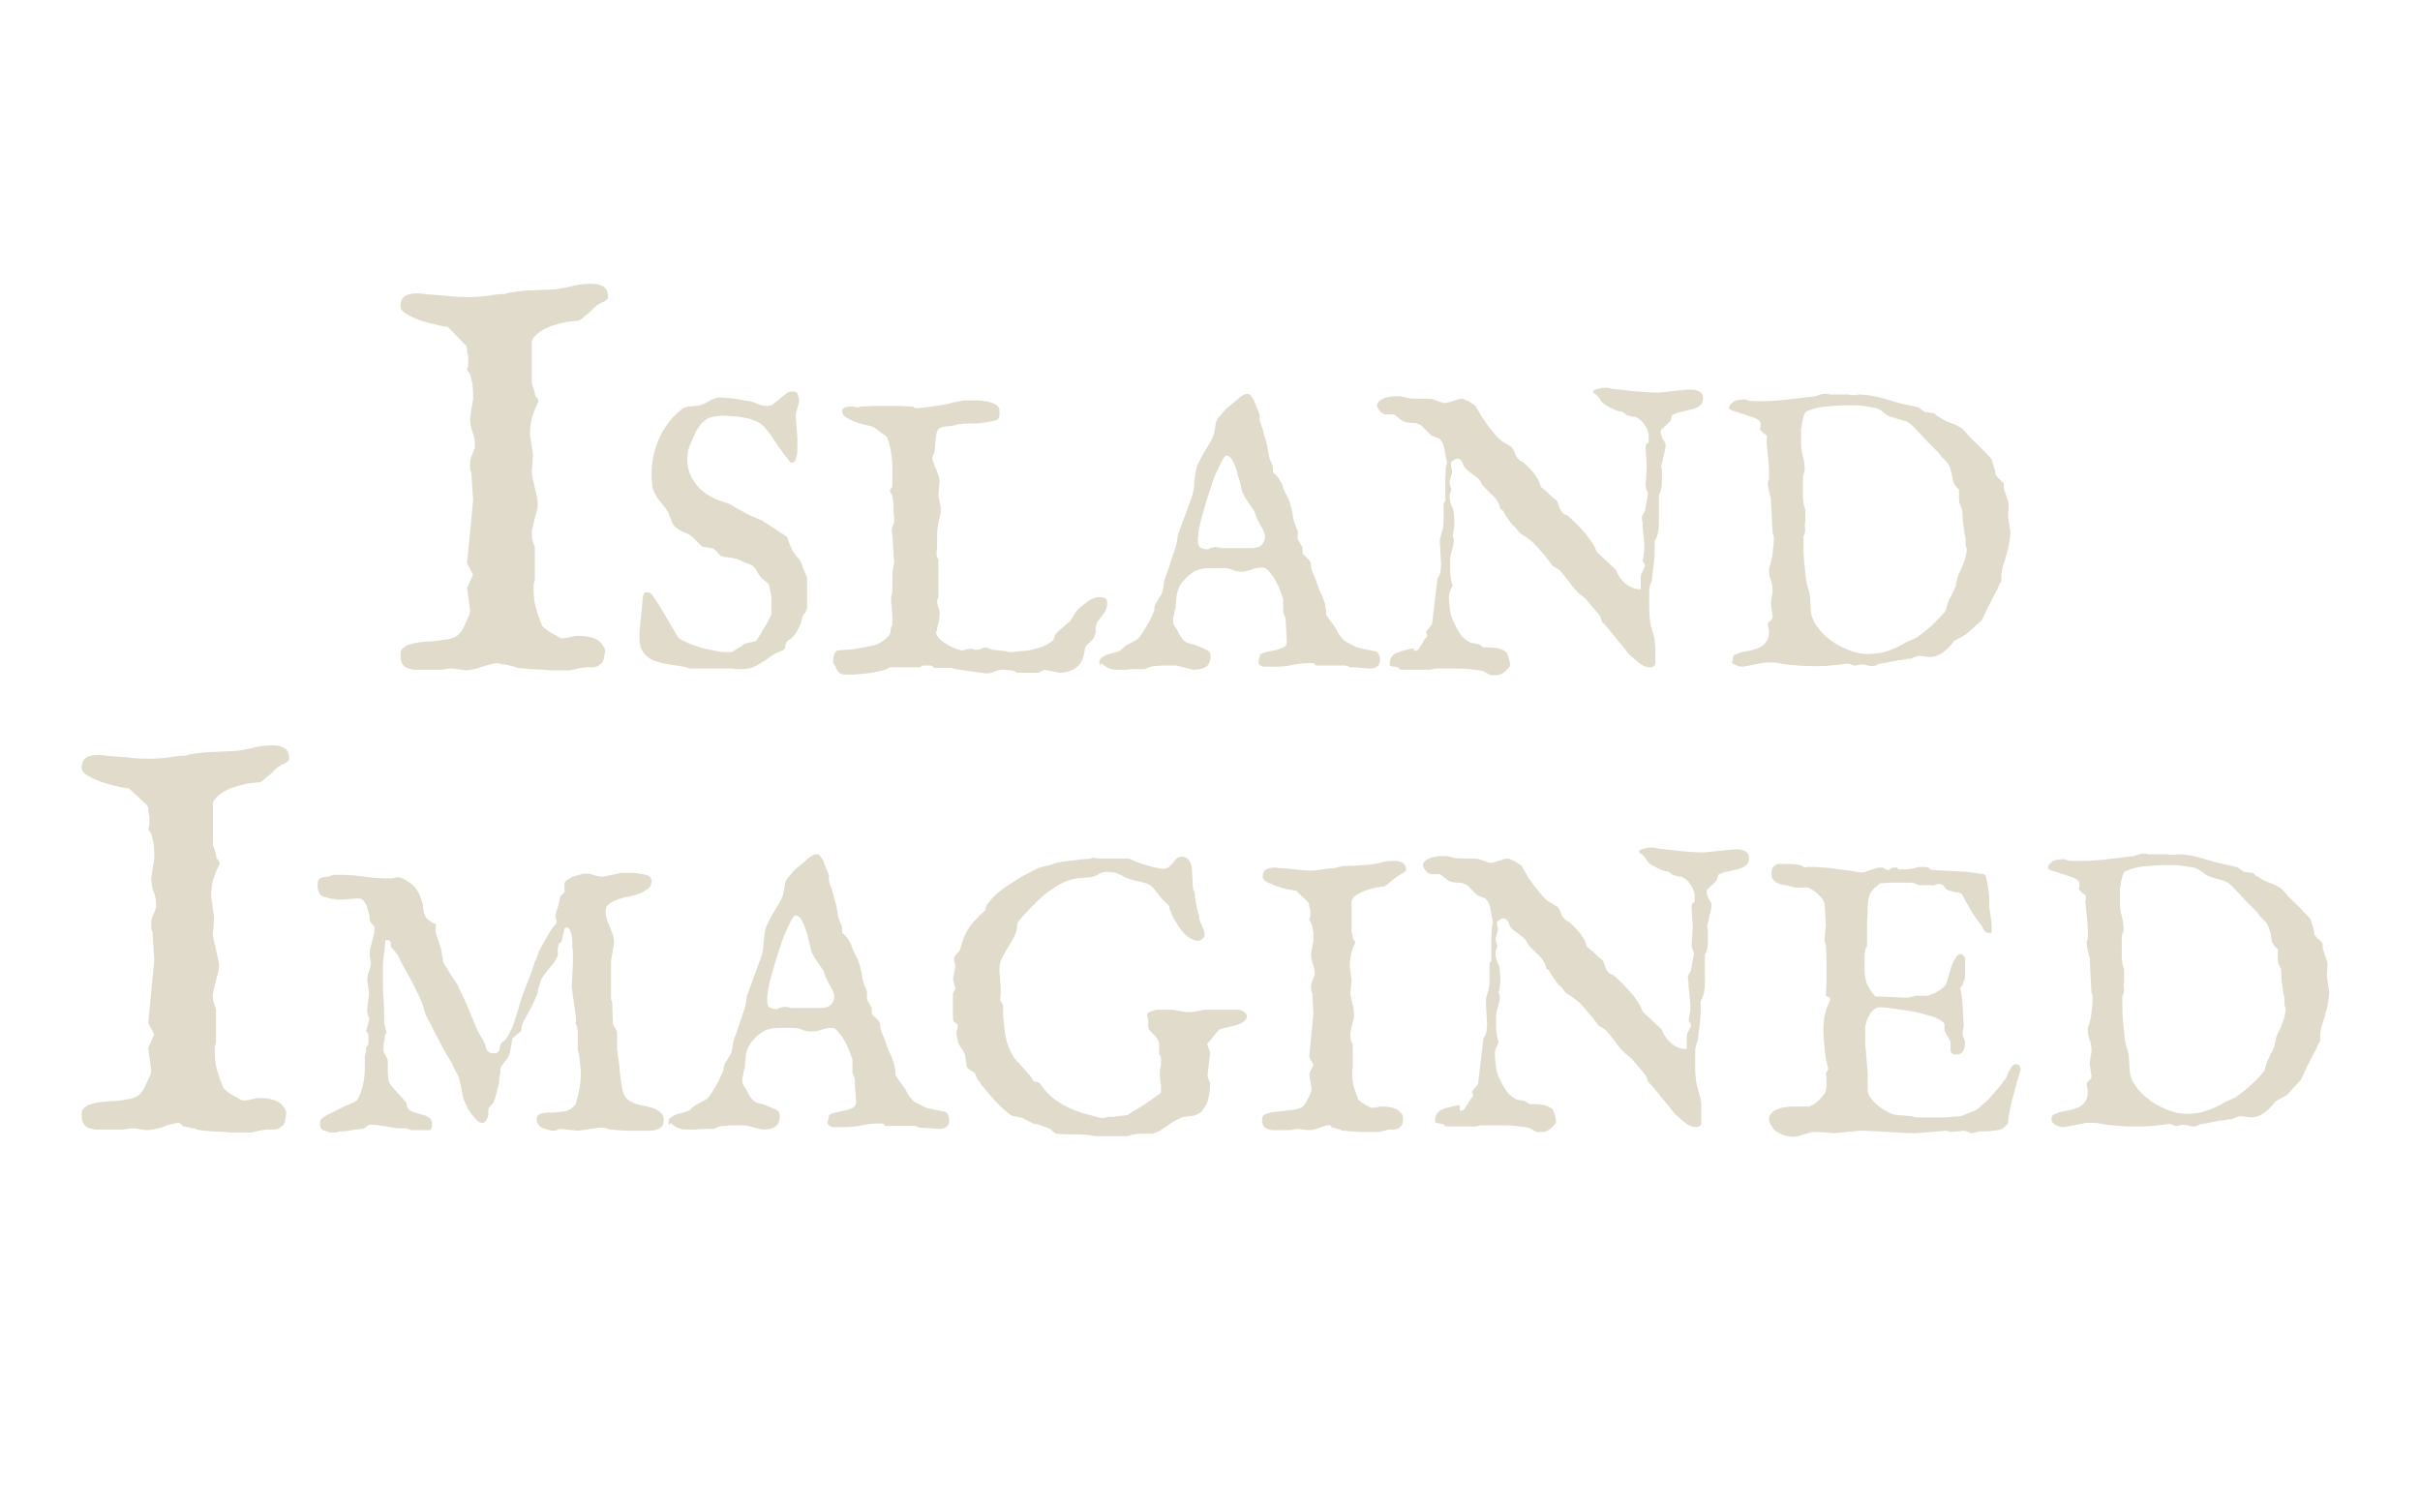 <?xml version="1.0" encoding="utf-8"?>
<!-- Generator: Adobe Illustrator 24.0.2, SVG Export Plug-In . SVG Version: 6.00 Build 0)  -->
<svg version="1.1" id="Layer_1" xmlns="http://www.w3.org/2000/svg" xmlns:xlink="http://www.w3.org/1999/xlink" x="0px" y="0px"
	 viewBox="0 0 400 250" style="enable-background:new 0 0 400 250;" xml:space="preserve">
<style type="text/css">
	.st0{fill:#E1DBCB;}
</style>
<g>
	<path class="st0" d="M82.4,109.6c-0.4,0-0.9,0.1-1.3,0.2s-0.9,0.2-1.3,0.4c-0.5,0.1-0.9,0.3-1.4,0.4s-1,0.2-1.5,0.2l-2-0.3
		c-0.5,0-0.9,0-1.2,0.1c-0.4,0.1-0.8,0.1-1.2,0.1h-3.3c-0.3,0-0.5,0-0.7,0c-0.2,0-0.4-0.1-0.6-0.1c-1.2-0.2-1.7-1-1.7-2.2
		c0-0.4,0-0.7,0.1-0.9c0.1-0.2,0.4-0.5,0.9-0.8c0.5-0.2,1.2-0.4,1.9-0.5c0.8-0.1,1.6-0.2,2.4-0.2c0.8-0.1,1.6-0.2,2.3-0.3
		c0.7-0.1,1.3-0.3,1.7-0.6c0.2-0.1,0.4-0.3,0.7-0.7c0.3-0.4,0.5-0.8,0.7-1.3c0.2-0.5,0.4-0.9,0.6-1.3c0.2-0.4,0.2-0.7,0.2-0.9
		l-0.5-3.7l1-2.2l-1-1.9l1-10.4l-0.3-4.7c-0.2-0.2-0.2-0.5-0.2-1c0-0.5,0-0.9,0.1-1.2c0.1-0.3,0.2-0.6,0.3-0.8
		c0.1-0.2,0.2-0.4,0.3-0.7c0.1-0.2,0.1-0.5,0.1-0.7c0-0.8-0.1-1.5-0.4-2.2s-0.4-1.5-0.4-2.3l0.5-3.2c0-0.3,0-0.7,0-1.1
		c0-0.4-0.1-0.9-0.1-1.3c-0.1-0.5-0.2-0.9-0.3-1.3c-0.1-0.4-0.3-0.7-0.6-1c0-0.1,0-0.3,0.1-0.5c0.1-0.2,0.1-0.6,0.1-1.1
		c0-0.4,0-0.7-0.1-1.1c-0.1-0.3-0.1-0.5-0.1-0.7c0-0.2,0-0.3-0.1-0.5c-0.1-0.2-0.1-0.3-0.2-0.3L74,54c-0.4,0-1-0.1-1.8-0.3
		c-0.9-0.2-1.7-0.4-2.6-0.7c-0.9-0.3-1.7-0.7-2.4-1.1c-0.7-0.4-1-0.8-1-1.3c0-0.8,0.3-1.4,0.8-1.7s1.1-0.4,1.8-0.4
		c0.2,0,0.5,0,0.7,0c0.2,0,0.4,0.1,0.6,0.1c1.3,0.1,2.5,0.2,3.8,0.3c1.2,0.2,2.5,0.2,3.8,0.2c1,0,1.9-0.1,2.9-0.2
		c1-0.2,1.9-0.3,2.9-0.3c0.4-0.2,1-0.3,1.8-0.4c0.8-0.1,1.6-0.2,2.4-0.2c0.8,0,1.6-0.1,2.4-0.1c0.8,0,1.4-0.1,1.9-0.1
		c1-0.2,1.9-0.3,2.9-0.6c1-0.2,1.9-0.3,2.9-0.3c0.6,0,1.2,0.1,1.8,0.4c0.6,0.3,0.9,0.9,0.9,1.8c0,0.2-0.1,0.3-0.3,0.5
		c-0.2,0.2-0.4,0.3-0.7,0.4c-0.3,0.1-0.5,0.3-0.7,0.4c-0.2,0.1-0.3,0.2-0.4,0.3c-0.1,0.1-0.3,0.2-0.5,0.5c-0.3,0.2-0.5,0.5-0.8,0.7
		c-0.3,0.2-0.6,0.5-0.8,0.7c-0.3,0.2-0.5,0.3-0.6,0.4c-0.5,0-1.1,0.1-2,0.2c-0.9,0.2-1.7,0.4-2.6,0.7c-0.8,0.3-1.6,0.7-2.2,1.2
		s-1,1-1,1.5v6.7c0,0,0,0.1,0.1,0.3c0,0.2,0.1,0.4,0.2,0.6c0.1,0.2,0.1,0.5,0.2,0.7c0,0.3,0.1,0.4,0.1,0.6c0.3,0.2,0.5,0.5,0.5,0.9
		c-0.5,0.9-0.8,1.8-1.1,2.7c-0.2,0.9-0.3,1.8-0.3,2.7l0.5,3.4l-0.2,2.8c0,0.4,0.1,0.8,0.2,1.3c0.1,0.4,0.2,0.9,0.3,1.3
		c0.1,0.4,0.2,0.9,0.3,1.3c0.1,0.4,0.2,0.9,0.2,1.4c0,0.4-0.1,0.8-0.2,1.2c-0.1,0.4-0.2,0.8-0.3,1.2c-0.1,0.4-0.2,0.8-0.3,1.2
		c-0.1,0.4-0.2,0.8-0.2,1.2c0,0.4,0,0.8,0.1,1.1c0.1,0.3,0.2,0.7,0.4,1.2V96c-0.1,0.3-0.2,0.6-0.2,0.7c0,0.2,0,0.4,0,0.7
		c0,1.2,0.1,2.2,0.4,3.1c0.2,0.9,0.6,1.9,1,2.9c0,0.1,0.2,0.2,0.5,0.5c0.3,0.2,0.6,0.5,1,0.7c0.4,0.2,0.7,0.4,1.1,0.6
		c0.3,0.2,0.5,0.3,0.6,0.3c0.6,0,1.2-0.1,1.5-0.2c0.4-0.1,0.8-0.2,1.2-0.2c0.4,0,0.9,0,1.5,0.1c0.7,0.1,1.3,0.3,1.8,0.6
		c0.3,0.2,0.6,0.5,0.8,0.8c0.2,0.3,0.4,0.6,0.4,0.9c0,0.5-0.1,0.9-0.2,1.4c-0.1,0.5-0.3,0.8-0.6,0.9c-0.4,0.4-0.8,0.5-1.4,0.5
		c-0.3,0-0.6,0-0.9,0c-0.3,0-0.6,0.1-0.9,0.1l-1.8,0.4c-0.6,0-1.3,0-2.1,0s-1.5,0-2.2-0.1c-0.7,0-1.5-0.1-2.2-0.1
		c-0.7-0.1-1.4-0.1-1.9-0.2c-0.1,0-0.3,0-0.5-0.1c-0.2-0.1-0.5-0.2-0.8-0.2c-0.3-0.1-0.6-0.2-0.8-0.2c-0.3-0.1-0.4-0.1-0.6-0.1
		c0,0-0.1,0-0.1,0C82.6,109.7,82.5,109.7,82.4,109.6C82.5,109.6,82.5,109.6,82.4,109.6z"/>
	<path class="st0" d="M114.1,110.5c-0.6-0.2-1.1-0.3-1.7-0.4s-1.2-0.2-1.9-0.3c-0.6-0.1-1.2-0.2-1.8-0.4s-1.1-0.4-1.5-0.7
		c-0.4-0.3-0.8-0.7-1.1-1.3c-0.3-0.5-0.4-1.2-0.4-2.1v-0.8l0.6-6.1c0.1-0.2,0.2-0.3,0.2-0.4c0.1-0.1,0.2-0.1,0.4-0.1
		c0.5,0,0.8,0.2,1,0.6c0.8,1.1,1.5,2.3,2.1,3.3s1.3,2.2,2,3.4c0.1,0.2,0.3,0.4,0.7,0.6c0.4,0.2,0.8,0.4,1.3,0.6
		c0.5,0.2,1.1,0.4,1.7,0.6c0.6,0.2,1.2,0.3,1.7,0.4c0.5,0.1,1,0.2,1.5,0.3c0.4,0.1,0.8,0.1,1,0.1h0.6c0.3,0,0.5,0,0.6-0.1
		c0.1,0,0.2-0.1,0.3-0.2c0.2-0.1,0.3-0.2,0.5-0.3c0.2-0.1,0.3-0.2,0.5-0.3c0.2-0.1,0.3-0.2,0.3-0.2c0.1-0.1,0.2-0.2,0.4-0.3
		c0.2-0.1,0.4-0.1,0.4-0.1l1.3-0.3c0.1,0,0.3-0.2,0.6-0.7c0.3-0.5,0.6-1,0.9-1.5c0.4-0.6,0.8-1.4,1.2-2.2c0,0,0-0.2,0-0.3
		c0-0.2,0-0.4,0-0.6c0-0.2,0-0.4,0-0.6c0-0.2,0-0.3,0-0.4v-0.5c0-0.2,0-0.4,0-0.6c0-0.2,0-0.4-0.1-0.5c0-0.2-0.1-0.4-0.1-0.6
		c-0.1-0.2-0.1-0.5-0.2-0.8l-0.1-0.2c-0.2-0.2-0.4-0.4-0.7-0.6c-0.3-0.2-0.5-0.4-0.7-0.7c-0.3-0.4-0.4-0.6-0.5-0.8s-0.2-0.3-0.3-0.5
		c-0.1-0.1-0.3-0.2-0.4-0.4c-0.2-0.1-0.5-0.3-0.9-0.4c0,0-0.1,0-0.3-0.1c-0.2-0.1-0.4-0.1-0.5-0.2c-0.3-0.2-0.6-0.3-0.9-0.4
		c-0.3-0.1-0.6-0.1-0.8-0.2c-0.3,0-0.6-0.1-0.9-0.1s-0.6-0.1-0.9-0.2c-0.3-0.2-0.5-0.5-0.7-0.7c-0.2-0.2-0.5-0.5-0.8-0.6
		c-0.1,0-0.2,0-0.3,0c-0.2,0-0.3-0.1-0.5-0.1s-0.3-0.1-0.5-0.1c-0.2,0-0.3,0-0.3,0l-1.7-1.7c-0.3-0.2-0.6-0.4-0.8-0.5
		c-0.2-0.1-0.5-0.2-0.7-0.3c-0.2-0.1-0.4-0.2-0.6-0.3c-0.2-0.1-0.4-0.3-0.7-0.5c-0.2-0.2-0.3-0.3-0.4-0.5c-0.1-0.2-0.2-0.3-0.2-0.5
		c-0.1-0.2-0.1-0.3-0.2-0.5c-0.1-0.2-0.1-0.3-0.2-0.5c0-0.2-0.1-0.4-0.3-0.6c-0.1-0.2-0.2-0.4-0.3-0.5c-0.5-0.6-0.9-1.1-1.2-1.5
		s-0.5-0.8-0.7-1.2c-0.2-0.4-0.3-0.8-0.3-1.3c-0.1-0.5-0.1-1.1-0.1-1.8c0-0.9,0.1-1.8,0.3-2.8c0.2-1,0.5-1.9,0.9-2.8
		c0.4-0.9,0.9-1.8,1.5-2.6c0.6-0.8,1.2-1.5,2-2.1c0.2-0.2,0.4-0.4,0.7-0.5c0.3-0.1,0.5-0.2,0.8-0.2c0.3,0,0.6-0.1,0.9-0.1
		s0.6,0,0.9-0.1c0.3-0.1,0.5-0.2,0.8-0.3c0.2-0.1,0.5-0.3,0.7-0.4c0.2-0.1,0.5-0.3,0.8-0.4c0.3-0.1,0.5-0.2,0.8-0.2
		c0.9,0,1.8,0.1,2.6,0.2s1.6,0.3,2.4,0.4c0.6,0.1,1.1,0.3,1.5,0.5c0.5,0.2,1,0.3,1.5,0.3c0.4,0,0.8-0.1,1.1-0.4
		c0.3-0.2,0.7-0.5,1-0.8c0.3-0.3,0.7-0.5,1-0.8s0.7-0.4,1.2-0.4c0.4,0,0.7,0.2,0.8,0.6s0.2,0.7,0.2,1.1l-0.6,2.1l0.3,3.8v0.8
		c0,0.6,0,1.1,0,1.4s-0.1,0.9-0.3,1.5c0,0.1-0.1,0.2-0.2,0.3c-0.1,0.1-0.2,0.1-0.2,0.1c0,0-0.1,0.1-0.2,0.1c-0.1,0-0.3-0.1-0.5-0.4
		c-0.2-0.3-0.5-0.6-0.8-1c-0.3-0.4-0.6-0.9-1-1.4c-0.3-0.5-0.7-1-1-1.5c-0.3-0.5-0.7-0.9-1-1.3c-0.3-0.4-0.6-0.6-0.8-0.8
		c-0.4-0.3-0.9-0.5-1.4-0.7c-0.5-0.2-1-0.3-1.6-0.4c-0.6-0.1-1.1-0.2-1.7-0.2c-0.6,0-1.1-0.1-1.5-0.1c-0.7,0-1.3,0.1-1.8,0.2
		c-0.5,0.1-1,0.3-1.3,0.6c-0.4,0.3-0.7,0.6-1,1.1c-0.3,0.4-0.6,0.9-0.8,1.5c-0.2,0.5-0.4,0.8-0.5,1.1s-0.3,0.5-0.3,0.8
		c-0.1,0.2-0.2,0.5-0.2,0.7c0,0.3-0.1,0.6-0.1,1.1c0,1.1,0.2,2.1,0.6,2.9c0.4,0.8,0.9,1.5,1.5,2.1c0.6,0.6,1.4,1.1,2.2,1.5
		c0.8,0.4,1.7,0.7,2.7,1l0.3,0.2c0.5,0.3,1,0.6,1.4,0.8c0.4,0.2,0.8,0.4,1.1,0.6c0.4,0.2,0.7,0.4,1.1,0.5c0.4,0.2,0.8,0.4,1.4,0.6
		l3.7,2.4c0,0,0.1,0.1,0.1,0.1c0.1,0.1,0.1,0.1,0.2,0.1c0.1,0.1,0.2,0.1,0.2,0.2l0.6,1.6c0.1,0.1,0.2,0.3,0.2,0.5
		c0.1,0.2,0.2,0.3,0.2,0.4c0.1,0,0.2,0.1,0.3,0.3c0.1,0.2,0.3,0.4,0.5,0.6c0.2,0.2,0.3,0.4,0.4,0.6c0.1,0.2,0.2,0.3,0.2,0.4
		c0.1,0.1,0.1,0.3,0.2,0.6c0.1,0.2,0.2,0.5,0.3,0.7c0.1,0.3,0.2,0.5,0.3,0.7c0.1,0.2,0.1,0.4,0.1,0.5v4.7c0,0,0,0.2-0.1,0.4
		c-0.1,0.3-0.2,0.5-0.3,0.6c-0.1,0-0.1,0.1-0.2,0.2c0,0,0,0.1-0.1,0.2c0,0.1-0.1,0.2-0.1,0.4c-0.1,0.2-0.2,0.4-0.2,0.7
		c-0.1,0.3-0.2,0.5-0.3,0.7c-0.1,0.2-0.1,0.3-0.2,0.4c-0.1,0.2-0.2,0.4-0.3,0.6c-0.2,0.2-0.3,0.4-0.5,0.6c-0.2,0.2-0.4,0.4-0.6,0.5
		c-0.2,0.1-0.3,0.3-0.4,0.3c-0.2,0.3-0.3,0.5-0.3,0.8c0,0.3-0.1,0.5-0.4,0.7c-0.8,0.3-1.5,0.6-2,1c-0.5,0.4-1,0.7-1.5,1
		c-0.5,0.3-1,0.6-1.5,0.8c-0.5,0.2-1.2,0.3-2,0.3h-0.4c-0.6,0-0.9-0.1-1.1-0.1c-0.2,0-0.3,0-0.4,0L114.1,110.5z"/>
	<path class="st0" d="M137.7,109.2c0-0.3,0.1-0.7,0.2-1.1c0.2-0.4,0.4-0.6,0.7-0.6l2.6-0.2c0.5-0.1,1-0.2,1.6-0.3
		c0.5-0.1,1-0.2,1.5-0.3c0.5-0.1,0.9-0.3,1.4-0.6c0.4-0.2,0.8-0.6,1.2-1c0.1-0.1,0.2-0.3,0.2-0.4c0.1-0.1,0.1-0.3,0.1-0.5
		c0-0.3,0.1-0.6,0.3-0.9c0-0.5,0-1,0-1.4c0-0.4-0.1-0.9-0.1-1.5c0-0.3-0.1-0.5-0.1-0.6c0-0.2,0-0.3,0-0.4c0-0.3,0-0.6,0-0.7
		c0-0.1,0.1-0.4,0.2-0.7c0-0.6,0-1.1,0-1.5c0-0.4,0-0.8,0-1.2c0-0.7,0.1-1.5,0.3-2.2l-0.3-4.7c0-0.1-0.1-0.3-0.1-0.5
		c0-0.3,0-0.4,0-0.5c0.1-0.3,0.2-0.5,0.3-0.8c0.1-0.3,0.1-0.6,0.1-1c-0.1-0.6-0.1-1.2-0.1-1.8c0-0.6-0.1-1.2-0.2-1.8
		c0-0.2-0.1-0.3-0.2-0.4c-0.1-0.1-0.2-0.3-0.2-0.4c0-0.2,0.1-0.4,0.2-0.5c0.1-0.1,0.2-0.2,0.2-0.3v-1.5c0-0.4,0-0.9,0-1.5
		c0-0.6,0-1.1-0.1-1.7c-0.1-0.6-0.1-1.2-0.3-1.8c-0.1-0.6-0.3-1.2-0.5-1.7c-0.1-0.1-0.3-0.2-0.4-0.3c-0.2-0.1-0.4-0.3-0.6-0.4
		c-0.2-0.1-0.3-0.3-0.5-0.4c-0.1-0.1-0.2-0.2-0.2-0.2c-0.2-0.1-0.5-0.3-0.8-0.4c-0.3-0.1-0.7-0.2-1.2-0.3c-0.4-0.1-0.9-0.2-1.3-0.4
		c-0.4-0.1-0.8-0.3-1.2-0.5c-0.4-0.2-0.7-0.4-0.9-0.6c-0.2-0.2-0.3-0.5-0.3-0.9c0-0.1,0.1-0.2,0.2-0.3c0.1-0.1,0.3-0.2,0.5-0.2
		c0.2-0.1,0.4-0.1,0.6-0.1c0.2,0,0.3,0,0.4,0c0.3,0,0.4,0.1,0.6,0.1s0.2,0,0.3,0c0.2,0,0.3,0,0.3-0.1c0.7,0,1.5-0.1,2.2-0.1
		s1.5,0,2.3,0c0.7,0,1.4,0,2.1,0s1.4,0.1,2.2,0.1c0.1,0.1,0.2,0.2,0.3,0.2c0.1,0,0.2,0.1,0.3,0.1c1-0.1,1.8-0.2,2.5-0.3
		c0.7-0.1,1.3-0.2,1.9-0.3c0.6-0.1,1.1-0.2,1.7-0.4c0.5-0.1,1.1-0.2,1.7-0.3h0.8c0.4,0,0.9,0,1.5,0c0.6,0,1.1,0.1,1.7,0.2
		c0.5,0.1,1,0.3,1.3,0.5c0.4,0.2,0.6,0.5,0.6,0.9c0,0.2,0,0.4,0,0.7c0,0.3-0.1,0.5-0.2,0.7c-0.1,0.2-0.4,0.3-0.9,0.4
		c-0.5,0.1-1.1,0.2-1.7,0.3c-0.6,0.1-1.2,0.1-1.8,0.1c-0.6,0-1,0-1.3,0c-0.1,0-0.2,0.1-0.3,0.1c-0.1,0-0.2,0-0.3,0
		c-0.1,0-0.2,0-0.3,0l-0.5,0.2c-0.8,0.1-1.3,0.2-1.7,0.2s-0.7,0.2-0.9,0.3c-0.2,0.1-0.3,0.3-0.4,0.5c-0.1,0.2-0.1,0.5-0.2,0.9
		c0,0.4-0.1,0.7-0.1,1.1c0,0.4-0.1,0.8-0.1,1.3l-0.4,1c0,0.3,0.1,0.6,0.2,0.9s0.2,0.6,0.4,1c0.1,0.3,0.3,0.7,0.4,1s0.2,0.7,0.2,1
		l-0.2,2.4l0.4,2c0,0.5,0,0.9-0.1,1.3c-0.1,0.4-0.2,0.8-0.3,1.2c-0.1,0.6-0.2,1.3-0.2,2c0,0.7,0,1.4,0,2l-0.1,1c0,0.5,0.1,0.9,0.3,1
		v6.4c-0.1,0.2-0.2,0.3-0.2,0.4c0,0.1,0,0.2,0,0.3c0,0.3,0.1,0.6,0.2,0.9c0.1,0.3,0.2,0.5,0.2,0.7c0,0.4,0,0.9-0.1,1.4
		c-0.1,0.5-0.2,1-0.3,1.3c0,0,0,0.1,0,0.2c0,0.1,0,0.2-0.1,0.3s0,0.2-0.1,0.3c0.1,0.3,0.3,0.7,0.6,1c0.3,0.3,0.7,0.6,1.2,0.9
		c0.4,0.3,0.9,0.5,1.4,0.7c0.5,0.2,0.9,0.3,1.2,0.3l1.4-0.3c0.1,0,0.2,0,0.3,0.1c0.1,0.1,0.4,0.1,0.7,0.1c0.3,0,0.5-0.1,0.7-0.2
		c0.2-0.1,0.5-0.2,0.8-0.2l1,0.4l2,0.2l0.9,0.2h0.5c0.6-0.1,1.2-0.2,1.8-0.2s1.2-0.2,1.7-0.3c0.6-0.1,1.1-0.3,1.6-0.5
		c0.5-0.2,1-0.5,1.5-0.9l0.1-0.1c0.1-0.1,0.1-0.2,0.1-0.3c0.1-0.3,0.2-0.6,0.4-0.8c0.2-0.2,0.4-0.4,0.6-0.6c0.2-0.2,0.4-0.3,0.6-0.5
		c0.2-0.2,0.4-0.4,0.7-0.6c0.3-0.2,0.6-0.6,0.8-1c0.2-0.4,0.5-0.8,0.8-1.2c0.2-0.2,0.5-0.4,0.8-0.7c0.3-0.2,0.6-0.5,0.9-0.7
		c0.3-0.2,0.6-0.4,0.9-0.5c0.3-0.1,0.6-0.2,0.8-0.2c0.1,0,0.2,0,0.4,0c0.2,0,0.3,0.1,0.5,0.1c0.2,0,0.3,0.1,0.4,0.2
		c0.1,0.1,0.2,0.2,0.2,0.3c0,0.5,0,0.9-0.1,1.2c-0.1,0.3-0.2,0.6-0.4,0.8c-0.2,0.3-0.3,0.5-0.5,0.7c-0.2,0.2-0.4,0.5-0.6,0.8
		c-0.1,0.1-0.1,0.3-0.2,0.4c0,0.2-0.1,0.4-0.1,0.5c0,0.1,0,0.3,0,0.5c0,0.2,0,0.3,0,0.4c-0.1,0.3-0.2,0.5-0.3,0.8s-0.3,0.4-0.5,0.6
		c-0.2,0.2-0.4,0.4-0.5,0.5c-0.2,0.2-0.3,0.3-0.4,0.5l-0.2,1c-0.2,1.1-0.7,1.9-1.4,2.4c-0.7,0.5-1.6,0.8-2.7,0.8l-2.5-0.5l-1,0.5
		h-3.5c-0.4-0.3-0.8-0.4-1.1-0.4c-0.3,0-0.7-0.1-1.2-0.1c-0.5,0-0.9,0.1-1.4,0.3c-0.4,0.2-0.8,0.3-1.2,0.3h-0.4l-4.9-0.7l-0.6-0.2
		h-2.9c-0.2-0.2-0.4-0.4-0.6-0.4c-0.2,0-0.4,0-0.7,0c-0.2,0-0.4,0-0.5,0c-0.1,0-0.3,0.1-0.5,0.3h-5.1c-0.3,0.3-0.8,0.5-1.5,0.6
		c-0.7,0.2-1.4,0.3-2.1,0.4c-0.8,0.1-1.5,0.1-2.2,0.2c-0.7,0-1.2,0-1.6,0c-0.3,0-0.5-0.1-0.7-0.2c-0.2-0.1-0.4-0.3-0.5-0.5
		c-0.1-0.2-0.3-0.4-0.3-0.7C137.7,109.7,137.7,109.5,137.7,109.2z"/>
	<path class="st0" d="M181.7,109.6c0-0.4,0.1-0.7,0.4-0.9c0.3-0.2,0.6-0.4,0.9-0.5c0.4-0.1,0.7-0.2,1.1-0.3c0.4-0.1,0.7-0.2,0.9-0.3
		c0.1,0,0.1-0.1,0.3-0.2c0.1-0.1,0.2-0.2,0.3-0.3c0.1-0.1,0.3-0.2,0.4-0.3c0.1-0.1,0.2-0.2,0.3-0.2l1.5-0.8c0.2-0.1,0.4-0.3,0.7-0.7
		c0.3-0.4,0.6-0.9,0.9-1.4c0.3-0.5,0.6-1,0.8-1.5c0.3-0.5,0.4-0.8,0.5-1.1c0,0,0.1-0.2,0.1-0.3c0-0.2,0-0.3,0-0.4
		c0-0.1,0.1-0.2,0.1-0.3s0.1-0.2,0.1-0.3c0,0,0.1-0.1,0.2-0.3c0.1-0.2,0.2-0.3,0.3-0.5c0.1-0.2,0.2-0.3,0.3-0.5
		c0.1-0.2,0.2-0.3,0.2-0.3c0,0,0-0.1,0.1-0.2c0-0.1,0-0.3,0.1-0.4c0-0.2,0-0.3,0.1-0.5c0-0.1,0-0.2,0-0.3c0.1-0.7,0.3-1.4,0.6-2.1
		c0.2-0.7,0.5-1.4,0.7-2.1s0.5-1.4,0.7-2.1c0.2-0.7,0.3-1.4,0.4-2.1l2.2-6c0.3-0.8,0.5-1.7,0.5-2.7c0.1-0.9,0.2-1.9,0.5-2.8
		c0.4-0.8,0.8-1.6,1.3-2.4c0.5-0.8,1-1.6,1.4-2.6c0.1-0.5,0.2-1,0.3-1.5c0-0.5,0.2-1,0.5-1.4c0.1-0.1,0.4-0.4,0.8-0.9
		s0.9-0.9,1.4-1.3c0.5-0.4,1-0.8,1.4-1.2c0.5-0.3,0.8-0.5,1-0.5c0.4,0,0.7,0.1,0.8,0.4c0.1,0.1,0.2,0.2,0.3,0.4
		c0.1,0.2,0.2,0.3,0.2,0.3c0.1,0.4,0.3,0.8,0.4,1.1c0.2,0.4,0.3,0.8,0.5,1.2l0,0.7c0,0.3,0.1,0.6,0.2,0.9c0.1,0.3,0.2,0.6,0.3,0.8
		c0.2,0.7,0.4,1.5,0.6,2.2s0.3,1.4,0.4,2.1c0.1,0.4,0.2,0.8,0.4,1.2s0.3,0.7,0.3,1.2l0,0.5c0.4,0.3,0.7,0.6,0.9,0.9s0.3,0.6,0.5,0.8
		s0.2,0.6,0.3,0.9s0.3,0.7,0.6,1.2c0.2,0.4,0.4,0.8,0.5,1.2c0.1,0.4,0.2,0.7,0.3,1.1c0.1,0.4,0.2,0.8,0.2,1.2
		c0.1,0.4,0.2,0.9,0.4,1.4c0,0.1,0.1,0.3,0.2,0.5c0.1,0.3,0.2,0.4,0.2,0.5v1.2c0,0,0,0.1,0.1,0.3c0.1,0.1,0.2,0.3,0.3,0.5
		c0.1,0.2,0.2,0.4,0.3,0.5c0.1,0.2,0.1,0.3,0.1,0.3c0,0,0,0.1,0,0.2c0,0.1,0,0.2,0,0.3c0,0.1,0,0.2,0,0.3c0,0.1,0,0.2,0.1,0.2
		l0.9,0.9c0.1,0.1,0.2,0.3,0.3,0.4c0,0.2,0.1,0.4,0.1,0.6c0,0.2,0,0.4,0.1,0.6c0,0.2,0.1,0.4,0.2,0.6c0.3,0.6,0.5,1.2,0.7,1.8
		c0.2,0.6,0.4,1.2,0.8,1.9c0.2,0.4,0.3,0.9,0.5,1.4c0.1,0.5,0.2,1,0.2,1.4v0.4c0.3,0.5,0.6,0.9,0.9,1.3c0.3,0.4,0.6,0.8,0.8,1.1
		c0.2,0.5,0.4,0.8,0.6,1.1c0.2,0.3,0.4,0.5,0.6,0.7c0.2,0.2,0.4,0.3,0.6,0.4c0.2,0.1,0.4,0.2,0.6,0.3c0.5,0.3,0.9,0.5,1.4,0.6
		c0.5,0.1,1.1,0.3,1.9,0.4l0.9,0.2c0.3,0.2,0.4,0.4,0.5,0.7c0.1,0.3,0.1,0.6,0.1,0.8c0,0.4-0.2,0.8-0.5,1s-0.7,0.3-1.1,0.3l-2.7-0.2
		h-0.7c-0.1-0.1-0.2-0.2-0.4-0.2c-0.2-0.1-0.4-0.1-0.6-0.1c-0.2,0-0.4,0-0.5,0c-0.2,0-0.3,0-0.3,0h-3.8c-0.2-0.2-0.3-0.4-0.5-0.4
		c-0.1,0-0.3,0-0.6,0c-0.9,0-1.8,0.1-2.7,0.3c-0.9,0.2-1.9,0.3-3,0.3H210c-0.3,0-0.7,0-1,0c-0.3,0-0.6-0.1-0.8-0.3
		c-0.1-0.1-0.2-0.2-0.2-0.5l0.1-0.5c0-0.1,0.1-0.2,0.1-0.3c0-0.1,0-0.1,0-0.2c0-0.1,0.1-0.2,0.2-0.3c0.4-0.2,0.8-0.3,1.3-0.4
		c0.5-0.1,1-0.2,1.4-0.3s0.8-0.3,1.1-0.4c0.3-0.2,0.5-0.5,0.5-0.9v-0.1c0-0.5-0.1-1-0.1-1.7s-0.1-1.2-0.1-1.9c0-0.2-0.1-0.4-0.2-0.7
		c-0.1-0.2-0.2-0.4-0.2-0.6v-1.9c0-0.3-0.2-0.7-0.4-1.3c-0.2-0.6-0.5-1.2-0.8-1.8c-0.3-0.6-0.7-1.1-1.1-1.6
		c-0.4-0.5-0.8-0.7-1.1-0.7c-0.6,0-1.1,0.1-1.7,0.3c-0.6,0.2-1.2,0.4-1.8,0.4c-0.5,0-1-0.1-1.4-0.3c-0.5-0.2-1-0.3-1.6-0.3h-2
		c-0.4,0-0.9,0-1.4,0.1c-0.5,0.1-0.9,0.2-1.3,0.4c-0.7,0.4-1.3,0.9-1.8,1.5c-0.6,0.6-1,1.4-1.2,2.4l-0.2,2.2c0,0,0,0.1-0.1,0.3
		s-0.1,0.3-0.1,0.5c0,0.2-0.1,0.4-0.1,0.5c0,0.2-0.1,0.3-0.1,0.3s0,0.1,0,0.2c0,0.1,0,0.2,0,0.3c0,0.4,0.1,0.7,0.2,0.8
		c0.1,0.2,0.3,0.4,0.5,0.8c0.1,0.2,0.2,0.4,0.4,0.8c0.2,0.3,0.4,0.6,0.6,0.8c0.3,0.3,0.7,0.5,1.2,0.6c0.5,0.1,1,0.3,1.5,0.5
		c0.5,0.2,0.9,0.4,1.3,0.6s0.5,0.6,0.5,1v0.2c-0.1,0.8-0.4,1.4-0.9,1.6c-0.5,0.3-1.2,0.4-2,0.4l-2.8-0.7h-1.1c-0.4,0-0.8,0-1.2,0
		c-0.4,0-0.8,0.1-1.2,0.1c-0.4,0-0.7,0.1-1,0.2s-0.5,0.2-0.7,0.3c-0.5,0-1.1,0-1.6,0c-0.5,0-1,0-1.4,0.1c-0.4,0-0.8,0-1,0
		c-0.3,0-0.4,0-0.5,0c-0.3,0-0.6,0-0.9-0.1c-0.3-0.1-0.7-0.2-1-0.4c-0.3-0.2-0.6-0.4-0.8-0.6C181.8,110.2,181.7,109.9,181.7,109.6z
		 M198.1,88c0,0.2,0,0.5-0.1,0.7c0,0.2,0,0.4,0,0.6c0,0.6,0.1,1,0.4,1.2c0.3,0.2,0.7,0.3,1.3,0.3c0.1,0,0.1,0,0.2-0.1
		c0,0,0-0.1,0.1-0.1c0,0,0.2,0,0.4-0.1c0.2,0,0.4-0.1,0.5-0.1c0.2,0,0.4,0.1,0.6,0.1s0.3,0.1,0.4,0.1h5c1.4,0,2.2-0.7,2.2-2
		c0-0.2-0.1-0.4-0.2-0.7c-0.1-0.3-0.3-0.6-0.5-1c-0.2-0.3-0.4-0.7-0.6-1.1c-0.2-0.4-0.3-0.8-0.4-1.1c0-0.1-0.1-0.3-0.2-0.4l-1.5-2.2
		c0-0.1,0-0.2-0.1-0.3c-0.1-0.1-0.1-0.2-0.2-0.3l-0.2-0.7c-0.1-0.4-0.2-1-0.4-1.6s-0.3-1.2-0.5-1.8c-0.2-0.6-0.5-1.1-0.7-1.5
		c-0.3-0.4-0.6-0.6-0.9-0.6c-0.2,0-0.4,0.3-0.7,0.8c-0.3,0.6-0.6,1.3-1,2.1c-0.4,0.8-0.7,1.8-1,2.8c-0.3,1-0.7,2-0.9,2.9
		c-0.3,0.9-0.5,1.8-0.7,2.5C198.2,87.3,198.1,87.8,198.1,88z"/>
	<path class="st0" d="M233.7,107.6l0.5-0.1c0.2-0.1,0.3-0.2,0.4-0.4c0.1-0.2,0.2-0.4,0.4-0.6c0.1-0.2,0.2-0.4,0.4-0.7
		c0.1-0.2,0.3-0.4,0.5-0.6c0-0.2,0-0.4-0.1-0.5s-0.1-0.2-0.1-0.3l1-1.2l0.9-7.6c0.3-0.4,0.4-0.7,0.5-1.1c0-0.4,0.1-0.8,0.1-1.1
		l-0.2-3.8c0-0.3,0-0.6,0.1-0.8c0.1-0.2,0.1-0.5,0.2-0.8c0.1-0.2,0.1-0.4,0.2-0.7c0-0.3,0.1-0.5,0.1-0.8v-3c0-0.1,0-0.2,0.1-0.4
		c0.1-0.1,0.1-0.2,0.2-0.3V79l0.1-1.9c0,0,0.1-0.1,0.1-0.3c0-0.2,0.1-0.3,0.1-0.3c-0.2-0.7-0.3-1.4-0.4-2c-0.1-0.7-0.3-1.3-0.7-1.8
		c0,0-0.1,0-0.1-0.1c0,0,0-0.1-0.1-0.1l-1.3-0.5l-1.7-1.7c-0.2-0.1-0.4-0.2-0.7-0.3c-0.3-0.1-0.6-0.1-0.9-0.1
		c-0.3,0-0.6-0.1-0.9-0.1c-0.3-0.1-0.5-0.2-0.7-0.3l-1-0.8c-0.1-0.1-0.2-0.2-0.4-0.2c-0.2,0-0.4,0-0.6,0l-0.8,0
		c-0.3-0.1-0.6-0.3-0.8-0.5c-0.2-0.3-0.4-0.6-0.5-0.9c0-0.4,0.2-0.7,0.5-0.9c0.3-0.2,0.7-0.4,1.1-0.5s0.9-0.2,1.3-0.2
		c0.4,0,0.8,0,1,0c0.4,0.1,0.9,0.2,1.3,0.3c0.4,0.1,0.8,0.1,1.3,0.1c0.4,0,0.9,0,1.3,0s0.9,0,1.4,0.1c0,0,0.1,0,0.3,0.1
		c0.2,0.1,0.4,0.1,0.6,0.2c0.2,0.1,0.4,0.1,0.6,0.2c0.2,0.1,0.3,0.1,0.4,0.1h0.4l2.3-0.7c0.2,0,0.4,0,0.6,0.1
		c0.2,0.1,0.4,0.2,0.7,0.3c0.2,0.1,0.4,0.3,0.6,0.4c0.2,0.1,0.4,0.3,0.5,0.3l0.2,0.3c0.2,0.4,0.5,0.8,0.8,1.4c0.3,0.5,0.7,1,1.1,1.6
		c0.4,0.5,0.8,1,1.2,1.5c0.4,0.5,0.8,0.8,1.1,1.1l1.5,0.9c0.1,0,0.2,0.1,0.3,0.3c0.1,0.2,0.2,0.3,0.2,0.3l0.3,0.8
		c0.1,0.2,0.2,0.4,0.3,0.5c0.1,0.1,0.2,0.2,0.3,0.3c0.1,0.1,0.2,0.2,0.3,0.2s0.3,0.2,0.5,0.3c0.4,0.4,0.7,0.7,1,1s0.5,0.6,0.7,0.8
		c0.2,0.3,0.4,0.6,0.6,0.9c0.2,0.3,0.3,0.8,0.5,1.3c0,0,0.2,0.1,0.5,0.4c0.3,0.2,0.6,0.5,0.9,0.8c0.3,0.3,0.6,0.6,0.9,0.8
		c0.3,0.2,0.4,0.4,0.4,0.4l0.3,0.8c0,0.1,0,0.2,0.1,0.3c0.1,0.1,0.1,0.2,0.2,0.4c0.1,0.1,0.2,0.2,0.2,0.3c0.1,0.1,0.2,0.2,0.2,0.2
		l0.7,0.3c0.4,0.4,0.9,0.8,1.4,1.3c0.5,0.5,0.9,1,1.4,1.5c0.4,0.5,0.8,1,1.2,1.6s0.6,1,0.8,1.6l3.2,3c0.3,0.9,0.9,1.7,1.6,2.3
		c0.8,0.6,1.6,0.9,2.5,0.9V96c0-0.2,0-0.4,0-0.6c0-0.2,0.1-0.4,0.1-0.6c0,0,0-0.1,0.1-0.2s0.1-0.2,0.2-0.4c0.1-0.1,0.1-0.3,0.2-0.4
		s0.1-0.2,0.1-0.3c0-0.2-0.1-0.4-0.2-0.5c-0.1-0.1-0.2-0.2-0.2-0.3l0.3-1.8c0-0.6,0-1.2-0.1-1.9c-0.1-0.7-0.1-1.4-0.2-1.9
		c0,0,0-0.1,0-0.3c0-0.1,0-0.3,0-0.4c0-0.1,0-0.3-0.1-0.4c0-0.1,0-0.2,0-0.3v-0.1c0-0.2,0-0.3,0.1-0.5c0-0.1,0.1-0.1,0.1-0.1
		l0.3-0.6l0.5-2.9c-0.1-0.2-0.2-0.5-0.3-0.7c0-0.2-0.1-0.4-0.1-0.6l0.2-3l-0.2-3.1c0-0.2,0-0.4,0.1-0.6c0-0.2,0.2-0.3,0.4-0.4V72
		c0-0.3-0.1-0.5-0.2-0.9s-0.3-0.6-0.5-0.9s-0.4-0.6-0.7-0.8c-0.3-0.2-0.5-0.4-0.8-0.5c0,0-0.1,0-0.3,0c-0.1,0-0.3,0-0.4-0.1
		c-0.1,0-0.3-0.1-0.4-0.1s-0.2,0-0.3-0.1l-0.7-0.5c0,0-0.2-0.1-0.4-0.1c-0.2,0-0.4-0.1-0.5-0.1c-0.4-0.2-0.8-0.3-1.1-0.5
		c-0.3-0.2-0.6-0.3-0.9-0.5c-0.3-0.2-0.5-0.4-0.7-0.7s-0.4-0.6-0.7-0.9c-0.1-0.1-0.2-0.2-0.3-0.2c-0.1,0-0.2-0.1-0.3-0.4
		c0-0.1,0.2-0.2,0.4-0.3c0.2-0.1,0.5-0.1,0.7-0.2c0.3-0.1,0.5-0.1,0.7-0.1c0.2,0,0.4,0,0.4,0c0.1,0,0.2,0,0.2,0c0.1,0,0.2,0,0.5,0.1
		s0.4,0.1,0.5,0.1c1.3,0.1,2.6,0.3,3.7,0.4c1.2,0.1,2.4,0.2,3.7,0.2l4.8-0.5c0.3,0,0.6,0,0.9,0c0.3,0,0.6,0.1,0.8,0.2
		c0.3,0.1,0.5,0.2,0.6,0.4c0.2,0.2,0.3,0.5,0.3,0.8c0,0.6-0.2,1-0.6,1.3c-0.4,0.3-0.9,0.5-1.4,0.6c-0.6,0.1-1.1,0.3-1.7,0.4
		s-1,0.3-1.4,0.5l-0.3,1l-1.5,1.4c0,0-0.1,0.1-0.1,0.3c0,0.1,0,0.2,0,0.3c0,0.1,0.1,0.2,0.1,0.4c0.1,0.2,0.1,0.3,0.2,0.5
		c0.1,0.2,0.2,0.3,0.3,0.5s0.2,0.3,0.2,0.4v0.2c0,0.1,0,0.4-0.1,0.7c0,0.3-0.1,0.6-0.2,0.9s-0.1,0.6-0.2,0.9c0,0.3-0.1,0.4-0.1,0.5
		c0,0-0.1,0.2-0.1,0.4c0,0.1,0,0.2,0,0.3s0,0.2,0.1,0.2v1.9c0,0.4,0,0.9-0.1,1.3c-0.1,0.4-0.2,0.8-0.4,1.1v3.9c0,0.3,0,0.6,0,0.9
		c0,0.3,0,0.7-0.1,1c0,0.3-0.1,0.7-0.2,1s-0.2,0.6-0.4,0.8v0.9c0,0.8,0,1.7-0.1,2.5c-0.1,0.8-0.2,1.6-0.3,2.5c0,0.4-0.1,0.9-0.3,1.2
		c-0.1,0.4-0.2,0.8-0.2,1.2c0,0.4,0,0.9,0,1.5c0,0.5,0,1.1,0,1.6c0,0.6,0.1,1.1,0.1,1.6c0.1,0.5,0.1,1,0.3,1.4
		c0.1,0.4,0.2,0.8,0.3,1.1s0.2,0.7,0.2,1s0.1,0.7,0.1,1c0,0.4,0,0.8,0,1.3v1.6c-0.2,0.4-0.5,0.5-0.9,0.5c-0.4,0-0.8-0.1-1.3-0.4
		c-0.5-0.3-0.9-0.7-1.4-1.1c-0.5-0.4-1-0.9-1.4-1.5c-0.5-0.6-0.9-1.1-1.4-1.7c-0.5-0.6-0.9-1.1-1.3-1.6c-0.4-0.5-0.8-0.9-1.1-1.2
		c0-0.1-0.1-0.3-0.2-0.6c-0.1-0.3-0.2-0.5-0.3-0.6c-0.3-0.4-0.7-0.8-1.1-1.3c-0.4-0.5-0.8-0.9-1.1-1.3c-0.4-0.3-0.8-0.7-1.2-1
		c-0.4-0.4-0.7-0.7-1-1.1c-0.3-0.4-0.6-0.8-0.9-1.2c-0.3-0.4-0.6-0.8-1-1.2c-0.1-0.2-0.3-0.3-0.4-0.4c-0.2-0.1-0.3-0.2-0.5-0.3
		s-0.3-0.2-0.5-0.3c-0.1-0.1-0.2-0.3-0.3-0.4c-0.7-1-1.5-1.9-2.2-2.7c-0.7-0.8-1.6-1.5-2.6-2.1c-0.2-0.1-0.3-0.2-0.4-0.3
		c-0.1-0.1-0.2-0.3-0.3-0.4c-0.1-0.1-0.2-0.3-0.3-0.4s-0.3-0.3-0.5-0.4c0-0.1-0.1-0.2-0.3-0.4c-0.1-0.2-0.3-0.5-0.5-0.7
		c-0.2-0.3-0.3-0.5-0.5-0.8c-0.1-0.2-0.2-0.4-0.3-0.5l-0.4-0.3c-0.1-0.4-0.2-0.8-0.4-1.1c-0.2-0.3-0.3-0.6-0.6-0.8
		c-0.2-0.3-0.5-0.5-0.8-0.8s-0.6-0.6-1-1l-0.3-0.4c-0.1-0.3-0.3-0.6-0.5-0.8s-0.4-0.4-0.7-0.6c-0.3-0.2-0.5-0.4-0.8-0.6
		s-0.5-0.4-0.7-0.6c-0.1-0.2-0.3-0.3-0.3-0.5c-0.1-0.2-0.1-0.3-0.2-0.5c-0.1-0.1-0.2-0.3-0.3-0.4c-0.1-0.1-0.3-0.2-0.6-0.2
		c-0.1,0-0.3,0.1-0.6,0.3c-0.3,0.2-0.4,0.3-0.4,0.5L240,78c0,0.2-0.1,0.5-0.2,0.9c-0.1,0.3-0.2,0.7-0.2,1l0.3,1l-0.3,0.9
		c0,0.3,0,0.7,0.1,1.1s0.2,0.8,0.4,1c0.1,0.3,0.2,0.7,0.2,1c0,0.4,0.1,0.8,0.1,1.2c0,0.5,0,0.9-0.1,1.3c0,0.4-0.1,0.8-0.2,1.2
		c0.1,0.2,0.2,0.4,0.2,0.5c0,0.4,0,0.7-0.1,1c-0.1,0.3-0.1,0.6-0.2,0.8c-0.1,0.3-0.1,0.5-0.2,0.8s-0.1,0.5-0.1,0.8v1
		c0,0.3,0,0.6,0,0.9c0,0.3,0,0.6,0.1,0.9c0,0.3,0.1,0.6,0.1,0.8s0.1,0.4,0.2,0.6c-0.1,0.3-0.2,0.5-0.3,0.7s-0.1,0.4-0.2,0.5
		c0,0.2-0.1,0.3-0.1,0.5c0,0.2,0,0.4,0,0.6c0,0.6,0.1,1.3,0.2,2s0.3,1.3,0.6,1.9c0.3,0.6,0.6,1.2,1,1.8c0.4,0.6,0.9,1,1.5,1.4
		c0.2,0.1,0.4,0.2,0.6,0.2c0.2,0,0.4,0.1,0.6,0.1s0.4,0.1,0.6,0.2c0.2,0.1,0.4,0.2,0.5,0.4c0.3,0,0.7,0,1.1,0c0.4,0,0.7,0.1,1.1,0.1
		s0.7,0.2,1,0.3c0.3,0.1,0.5,0.3,0.7,0.4c0.2,0.4,0.3,0.7,0.4,1s0.2,0.8,0.2,1.3c-0.4,0.5-0.7,0.8-1.1,1.1c-0.4,0.3-0.9,0.4-1.5,0.4
		h-0.6l-1.3-0.7c-0.6-0.1-1.4-0.2-2.3-0.3c-0.9-0.1-1.8-0.1-2.7-0.1H238c-0.2,0-0.5,0-0.7,0s-0.5,0.1-0.8,0.2h-5.1
		c-0.1-0.2-0.2-0.3-0.4-0.4s-0.4-0.1-0.6-0.1c-0.2,0-0.4-0.1-0.5-0.1c-0.1,0-0.2-0.2-0.2-0.3c0-0.5,0.1-0.9,0.3-1.2s0.5-0.6,0.9-0.7
		s0.7-0.3,1.2-0.4s0.8-0.2,1.2-0.3H233.7z"/>
	<path class="st0" d="M286.4,108.9c0-0.3,0.1-0.6,0.4-0.7c0.3-0.1,0.7-0.3,1.1-0.4c0.5-0.1,0.9-0.2,1.5-0.3c0.5-0.1,1-0.3,1.5-0.5
		c0.5-0.2,0.8-0.6,1.1-1c0.3-0.4,0.4-1,0.4-1.7l-0.2-1c0-0.1,0-0.3,0.1-0.4c0.1-0.1,0.2-0.2,0.3-0.3c0.1-0.1,0.2-0.2,0.3-0.3
		c0.1-0.1,0.1-0.3,0.1-0.4l-0.3-2.2l0.2-1.3c0-0.1,0.1-0.3,0.1-0.7c0-0.7-0.1-1.3-0.3-1.8c-0.2-0.5-0.3-1-0.3-1.5c0-0.3,0-0.5,0-0.5
		c0.3-0.8,0.5-1.6,0.6-2.5c0.1-0.9,0.2-1.7,0.2-2.5c0-0.3-0.1-0.6-0.2-0.7l-0.3-5.8c-0.1-0.4-0.2-0.8-0.3-1.2
		c-0.1-0.4-0.2-0.9-0.2-1.3c0,0,0-0.1,0-0.2c0-0.1,0.1-0.2,0.2-0.5c0-1,0-2-0.1-3c-0.1-1-0.2-2-0.3-3.1l0.1-1c0,0-0.1-0.1-0.2-0.2
		c-0.1-0.1-0.2-0.2-0.4-0.3s-0.3-0.3-0.4-0.4c-0.1-0.1-0.2-0.2-0.2-0.3c0-0.1,0.1-0.2,0.1-0.3c0-0.1,0-0.2,0-0.3c0-0.1,0-0.2,0-0.3
		c0-0.1-0.1-0.2-0.1-0.3c0-0.1-0.2-0.2-0.4-0.4c-0.3-0.1-0.6-0.3-1-0.4c-0.4-0.1-0.8-0.3-1.2-0.4c-0.4-0.1-0.8-0.3-1.2-0.4
		c-0.4-0.1-0.7-0.2-0.9-0.3c-0.2-0.1-0.4-0.2-0.4-0.3c0-0.3,0.1-0.5,0.3-0.7c0.2-0.2,0.4-0.4,0.6-0.5c0.3-0.1,0.5-0.2,0.8-0.2
		c0.3,0,0.6-0.1,0.9-0.1c0.5,0.2,1,0.3,1.5,0.3s1,0,1.5,0c1.3,0,2.5-0.1,3.5-0.2c0.8-0.1,1.7-0.2,2.6-0.3c0.9-0.1,1.7-0.2,2.5-0.3
		c0.4-0.1,0.8-0.3,1-0.3c0.2-0.1,0.4-0.1,0.4-0.1c0.3,0,0.5,0,0.6,0s0.2,0,0.3,0.1h3.2c0.1,0,0.2,0.1,0.4,0.1s0.3,0,0.4,0
		c0.1,0,0.3,0,0.4,0c0.1,0,0.3,0,0.4-0.1c1.2,0,2.4,0.2,3.6,0.5s2.3,0.7,3.5,1c0,0,0.2,0,0.5,0.1c0.3,0.1,0.6,0.1,0.9,0.2
		c0.3,0.1,0.6,0.1,0.9,0.2c0.3,0.1,0.5,0.1,0.5,0.1c0,0,0.1,0,0.2,0.1s0.2,0.2,0.4,0.3s0.3,0.2,0.4,0.3c0.1,0.1,0.2,0.1,0.2,0.1
		l1.5,0.2c0.1,0.1,0.3,0.2,0.3,0.3c0.1,0.1,0.2,0.2,0.3,0.2s0.1,0.1,0.2,0.1c0.6,0.4,1.2,0.8,1.9,1c0.7,0.2,1.4,0.6,2,1
		c0.7,0.8,1.4,1.6,2.3,2.4c0.8,0.8,1.6,1.6,2.4,2.5c0,0,0,0.1,0.1,0.1c0,0.1,0.1,0.2,0.1,0.3c0,0.2,0.1,0.4,0.2,0.7
		c0.1,0.3,0.2,0.6,0.3,1.1c0,0.3,0,0.4,0.1,0.5c0,0.1,0.1,0.2,0.2,0.3c0.1,0.1,0.2,0.3,0.4,0.4c0.1,0.1,0.3,0.3,0.4,0.4
		c0.1,0.1,0.2,0.2,0.3,0.3c0,0.4,0,0.8,0.1,1.1c0.1,0.3,0.2,0.6,0.3,0.9c0.1,0.3,0.2,0.6,0.3,0.9c0.1,0.3,0.1,0.6,0.1,0.8l-0.1,1.8
		l0.4,2.5c0,0.6-0.1,1.3-0.2,1.8c-0.1,0.6-0.2,1.2-0.4,1.7c-0.1,0.6-0.3,1.1-0.5,1.7c-0.2,0.6-0.3,1.2-0.4,1.8v1.2
		c0,0-0.1,0.1-0.2,0.3c-0.1,0.2-0.2,0.3-0.2,0.4c-0.2,0.5-0.4,0.9-0.7,1.4c-0.2,0.4-0.5,0.9-0.7,1.4c-0.3,0.5-0.5,0.9-0.7,1.4
		c-0.2,0.5-0.5,1-0.7,1.5l-2.7,2.4l-1.8,1c-0.1,0-0.2,0.1-0.2,0.2c-0.5,0.6-1,1.2-1.7,1.7c-0.7,0.5-1.4,0.8-2.3,0.8l-1.7-0.2
		c-0.2,0-0.4,0.1-0.7,0.2c-0.3,0.1-0.5,0.2-0.7,0.3c-0.1,0-0.2,0-0.4,0c-0.2,0-0.4,0.1-0.6,0.1c-0.2,0-0.4,0.1-0.6,0.1
		c-0.2,0-0.3,0-0.3,0c-0.1,0-0.2,0-0.5,0.1s-0.6,0.1-1,0.2c-0.4,0.1-0.7,0.2-1.1,0.2c-0.4,0.1-0.6,0.1-0.9,0.2
		c-0.3,0.2-0.6,0.3-1,0.3c-0.1,0-0.3,0-0.6-0.1c-0.2-0.1-0.6-0.1-1-0.2c0,0-0.1,0-0.2,0c-0.1,0-0.2,0.1-0.4,0.1
		c-0.1,0-0.3,0.1-0.4,0.1c-0.1,0-0.3,0-0.3,0c-0.1,0-0.3-0.1-0.6-0.2c-0.2-0.1-0.4-0.1-0.5-0.1c-1,0.1-1.9,0.2-2.8,0.3
		s-1.8,0.1-2.7,0.1c-0.9,0-1.8,0-2.7-0.1s-1.8-0.1-2.7-0.3c-0.6-0.1-1-0.2-1.4-0.2c-0.4,0-0.8,0-1.4,0l-3.6,0.7
		c-0.3,0-0.5,0-0.8-0.1s-0.5-0.2-0.7-0.3s-0.4-0.3-0.5-0.5C286.5,109.5,286.4,109.2,286.4,108.9z M299.3,100.6c0,1,0.3,1.9,1,2.9
		c0.6,0.9,1.4,1.7,2.4,2.4c0.9,0.7,2,1.2,3,1.6c1.1,0.4,2.1,0.6,2.9,0.6c1.1,0,2.2-0.1,3.1-0.4s1.9-0.7,2.8-1.2
		c0.3-0.2,0.5-0.3,0.7-0.4c0.2-0.1,0.4-0.2,0.7-0.3s0.4-0.2,0.7-0.3c0.2-0.1,0.5-0.3,0.7-0.5c0.8-0.6,1.5-1.1,2.2-1.8
		s1.4-1.4,2.1-2.2l0.2-0.8c0.1-0.4,0.2-0.7,0.3-0.9c0.1-0.3,0.3-0.5,0.4-0.8c0.1-0.3,0.3-0.5,0.4-0.8c0.1-0.3,0.3-0.6,0.4-0.9
		c0,0,0-0.1,0-0.2c0-0.1,0-0.3,0.1-0.4c0-0.1,0-0.3,0.1-0.4c0-0.1,0-0.2,0-0.2c0.1-0.4,0.3-0.8,0.5-1.2c0.2-0.4,0.4-0.8,0.5-1.2
		c0.2-0.4,0.3-0.8,0.4-1.2s0.2-0.9,0.2-1.3c-0.1-0.3-0.2-0.5-0.2-0.6c0-0.1,0-0.2,0-0.3s0-0.2,0-0.4c0-0.1,0-0.2,0-0.3
		c0-0.2-0.1-0.5-0.2-1c-0.1-0.5-0.1-1-0.2-1.5c-0.1-0.5-0.1-1-0.1-1.5c0-0.5-0.1-0.8-0.1-1c-0.2-0.3-0.3-0.6-0.4-0.9
		c-0.1-0.3-0.1-0.7-0.1-1c0-0.3,0-0.5,0-0.7c0-0.2,0-0.4,0-0.6c-0.4-0.3-0.6-0.6-0.8-0.9c-0.1-0.4-0.3-0.8-0.3-1.2
		c-0.1-0.4-0.2-0.8-0.3-1.2c-0.1-0.4-0.3-0.8-0.5-1.1c0,0-0.1-0.1-0.2-0.2c-0.1-0.1-0.2-0.2-0.3-0.3c-0.1-0.1-0.2-0.2-0.3-0.3
		c-0.1-0.1-0.1-0.1-0.2-0.2l-0.5-0.7l-1.8-1.8c-0.5-0.5-0.9-1-1.4-1.5s-0.9-1-1.4-1.4c-0.4-0.3-0.8-0.5-1.2-0.6
		c-0.4-0.1-0.7-0.2-1.1-0.3c-0.4-0.1-0.8-0.3-1.2-0.4s-0.8-0.5-1.3-0.9c-0.3-0.2-0.7-0.4-1.2-0.5c-0.6-0.1-1.2-0.2-1.8-0.3
		c-0.6-0.1-1.2-0.1-1.8-0.1c-0.6,0-1,0-1.3,0c-1,0-2,0.1-3.2,0.2c-1.1,0.1-2.2,0.4-3.1,0.8c-0.2,0.1-0.3,0.3-0.4,0.6
		c-0.1,0.3-0.2,0.7-0.3,1.1s-0.1,0.9-0.2,1.3c0,0.5,0,0.9,0,1.2v1c0,0.8,0.1,1.5,0.3,2.2c0.2,0.7,0.3,1.4,0.3,2.3
		c0,0.1,0,0.2-0.1,0.4s-0.1,0.3-0.1,0.3c-0.1,0.4-0.1,0.9-0.1,1.3c0,0.4,0,0.9,0,1.3c0,0.4,0,0.7,0,1.1c0,0.4,0.1,0.7,0.1,1.1
		c0.1,0.4,0.2,0.8,0.3,1.1c0,0.3,0,0.6,0,0.8c0,0.3,0,0.5,0,0.8c0,0.2,0,0.5-0.1,0.9l0.1,0.8l-0.1,0.6c-0.1,0.2-0.2,0.4-0.2,0.5
		c0,0.1,0,0.3,0,0.5v0.5c0,1,0,1.9,0.1,3c0.1,1,0.2,2,0.3,3c0.1,0.6,0.2,1.1,0.4,1.7c0.2,0.6,0.3,1.1,0.3,1.7L299.3,100.6z"/>
	<path class="st0" d="M29.7,185.6c-0.4,0-0.9,0.1-1.3,0.2c-0.4,0.1-0.9,0.2-1.3,0.4s-0.9,0.3-1.4,0.4c-0.5,0.1-1,0.2-1.5,0.2l-2-0.3
		c-0.5,0-0.9,0-1.2,0.1c-0.4,0.1-0.8,0.1-1.2,0.1h-3.3c-0.3,0-0.5,0-0.7,0c-0.2,0-0.4-0.1-0.6-0.1c-1.2-0.2-1.7-1-1.7-2.2
		c0-0.4,0-0.7,0.1-0.9c0.1-0.2,0.4-0.5,0.9-0.8c0.5-0.2,1.2-0.4,1.9-0.5c0.8-0.1,1.6-0.2,2.4-0.2s1.6-0.2,2.3-0.3
		c0.7-0.1,1.3-0.3,1.7-0.6c0.2-0.1,0.4-0.3,0.7-0.7c0.3-0.4,0.5-0.8,0.7-1.3c0.2-0.5,0.4-0.9,0.6-1.3c0.2-0.4,0.2-0.7,0.2-0.9
		l-0.5-3.7l1-2.2l-1-1.9l1-10.4l-0.3-4.7c-0.2-0.2-0.2-0.5-0.2-1c0-0.5,0-0.9,0.1-1.2c0.1-0.3,0.2-0.6,0.3-0.8
		c0.1-0.2,0.2-0.4,0.3-0.7s0.1-0.5,0.1-0.7c0-0.8-0.1-1.5-0.4-2.2c-0.3-0.7-0.4-1.5-0.4-2.3l0.5-3.2c0-0.3,0-0.7,0-1.1
		c0-0.4-0.1-0.9-0.1-1.3c-0.1-0.5-0.2-0.9-0.3-1.3c-0.1-0.4-0.3-0.8-0.6-1c0-0.1,0-0.3,0.1-0.5c0.1-0.2,0.1-0.6,0.1-1.1
		c0-0.4,0-0.7-0.1-1.1s-0.1-0.5-0.1-0.7c0-0.2,0-0.3-0.1-0.5c-0.1-0.2-0.1-0.3-0.2-0.3l-2.9-2.7c-0.4,0-1-0.1-1.8-0.3
		c-0.9-0.2-1.7-0.4-2.6-0.7c-0.9-0.3-1.7-0.7-2.4-1.1c-0.7-0.4-1-0.8-1-1.3c0-0.8,0.3-1.4,0.8-1.7s1.1-0.4,1.8-0.4
		c0.2,0,0.5,0,0.7,0c0.2,0,0.4,0.1,0.6,0.1c1.3,0.1,2.5,0.2,3.8,0.3c1.2,0.2,2.5,0.2,3.8,0.2c1,0,1.9-0.1,2.9-0.2
		c1-0.2,1.9-0.3,2.9-0.3c0.4-0.2,1-0.3,1.8-0.4c0.8-0.1,1.6-0.2,2.4-0.2c0.8,0,1.6-0.1,2.4-0.1c0.8,0,1.4-0.1,1.9-0.1
		c1-0.2,1.9-0.3,2.9-0.6c1-0.2,1.9-0.3,2.9-0.3c0.6,0,1.2,0.1,1.8,0.4c0.6,0.3,0.9,0.9,0.9,1.8c0,0.2-0.1,0.3-0.3,0.5
		c-0.2,0.2-0.4,0.3-0.7,0.4c-0.3,0.1-0.5,0.3-0.7,0.4c-0.2,0.1-0.3,0.2-0.4,0.3c-0.1,0.1-0.3,0.2-0.5,0.5c-0.3,0.2-0.5,0.5-0.8,0.7
		c-0.3,0.2-0.6,0.5-0.8,0.7c-0.3,0.2-0.5,0.3-0.6,0.4c-0.5,0-1.1,0.1-2,0.2c-0.9,0.2-1.7,0.4-2.6,0.7c-0.8,0.3-1.6,0.7-2.2,1.2
		c-0.6,0.5-1,1-1,1.5v6.7c0,0,0,0.1,0.1,0.3c0,0.2,0.1,0.4,0.2,0.6c0.1,0.2,0.1,0.5,0.2,0.8c0,0.3,0.1,0.4,0.1,0.6
		c0.3,0.2,0.5,0.5,0.5,0.9c-0.5,0.9-0.8,1.8-1.1,2.7c-0.2,0.9-0.3,1.8-0.3,2.7l0.5,3.4l-0.2,2.8c0,0.4,0.1,0.8,0.2,1.3
		c0.1,0.4,0.2,0.9,0.3,1.3c0.1,0.4,0.2,0.9,0.3,1.3s0.2,0.9,0.2,1.4c0,0.4-0.1,0.8-0.2,1.2c-0.1,0.4-0.2,0.8-0.3,1.2
		c-0.1,0.4-0.2,0.8-0.3,1.2c-0.1,0.4-0.2,0.8-0.2,1.2c0,0.4,0,0.8,0.1,1.1c0.1,0.3,0.2,0.7,0.4,1.2v5.6c-0.1,0.3-0.2,0.6-0.2,0.7
		c0,0.2,0,0.4,0,0.7c0,1.2,0.1,2.2,0.4,3.1c0.2,0.9,0.6,1.9,1,2.9c0,0.1,0.2,0.2,0.5,0.5c0.3,0.2,0.6,0.5,1,0.7s0.7,0.4,1.1,0.6
		c0.3,0.2,0.5,0.3,0.6,0.3c0.6,0,1.2-0.1,1.5-0.2c0.4-0.1,0.8-0.2,1.2-0.2c0.4,0,0.9,0,1.5,0.1c0.7,0.1,1.3,0.3,1.8,0.6
		c0.3,0.2,0.6,0.5,0.8,0.8c0.2,0.3,0.4,0.6,0.4,0.9c0,0.5-0.1,0.9-0.2,1.4c-0.1,0.5-0.3,0.8-0.6,0.9c-0.4,0.4-0.8,0.5-1.4,0.5
		c-0.3,0-0.6,0-0.9,0c-0.3,0-0.6,0.1-0.9,0.1l-1.8,0.4c-0.6,0-1.3,0-2.1,0c-0.7,0-1.5,0-2.2-0.1c-0.7,0-1.5-0.1-2.2-0.1
		c-0.7-0.1-1.4-0.1-1.9-0.2c-0.1,0-0.3,0-0.5-0.1c-0.2-0.1-0.5-0.2-0.8-0.2c-0.3-0.1-0.6-0.2-0.8-0.2c-0.3-0.1-0.4-0.1-0.6-0.1
		c0,0-0.1,0-0.1,0C29.8,185.7,29.8,185.7,29.7,185.6C29.7,185.6,29.7,185.6,29.7,185.6z"/>
	<path class="st0" d="M52.9,185.8c0-0.3,0-0.6,0.1-0.7c0.1-0.1,0.2-0.2,0.4-0.4c0.3-0.2,0.8-0.5,1.3-0.7c0.5-0.3,1-0.5,1.6-0.8
		c0.5-0.3,1-0.5,1.5-0.7s0.9-0.4,1.2-0.6c0.5-0.8,0.8-1.7,1-2.6c0.2-0.9,0.3-1.9,0.3-2.9v-0.9c0-0.2,0-0.3,0-0.5s0-0.3,0-0.5
		c0,0,0-0.1,0.1-0.2c0-0.1,0-0.2,0.1-0.4c0-0.1,0-0.2,0-0.4s0-0.2,0-0.3l0.4-0.6l0-1.2c0-0.1,0-0.2,0-0.4c0-0.1-0.2-0.3-0.4-0.6
		l0.5-1.7c0-0.2,0-0.3,0-0.4c0-0.1-0.1-0.2-0.1-0.3c0,0-0.1-0.1-0.1-0.3c0-0.1-0.1-0.3-0.1-0.4v-0.6l0.3-2.5l-0.3-2.2
		c0-0.5,0.1-1,0.3-1.5c0.2-0.5,0.3-1,0.3-1.4l-0.2-1.2c0-0.3,0-0.7,0.1-1.1c0.1-0.4,0.2-0.8,0.3-1.2c0.1-0.4,0.2-0.8,0.3-1.2
		c0.1-0.4,0.1-0.8,0.1-1.2c-0.1-0.1-0.2-0.3-0.4-0.5c-0.2-0.2-0.3-0.4-0.4-0.6c0-0.3,0-0.6-0.1-1s-0.2-0.8-0.3-1.2
		c-0.2-0.4-0.4-0.7-0.6-1s-0.6-0.4-1-0.4l-2.6,0.2h-0.7c-0.4-0.1-0.9-0.1-1.3-0.2c-0.4-0.1-0.7-0.2-1-0.3c-0.3-0.1-0.6-0.3-0.7-0.6
		c-0.2-0.3-0.3-0.6-0.3-1.1c0-0.4,0-0.7,0.1-0.9c0-0.2,0.1-0.3,0.3-0.4c0.1-0.1,0.3-0.1,0.5-0.2c0.2,0,0.5-0.1,0.9-0.1l0.8-0.3h1
		c1.4,0,2.8,0.1,4.1,0.3c1.3,0.2,2.7,0.3,4.1,0.3c0.3,0,0.6,0,0.9-0.1c0.2-0.1,0.5-0.1,0.8-0.1c1.1,0.4,2,1,2.6,1.7
		c0.6,0.7,1,1.7,1.3,2.8l0,0.4c0.1,0.4,0.1,0.8,0.2,1c0.1,0.3,0.2,0.5,0.3,0.7c0.1,0.2,0.3,0.4,0.6,0.6s0.6,0.4,1.1,0.6l-0.1,0.7
		c0,0.3,0,0.6,0.1,0.9c0.1,0.3,0.2,0.6,0.3,0.9c0.1,0.3,0.2,0.6,0.3,0.9c0.1,0.3,0.2,0.7,0.3,1c0,0.1,0,0.2,0,0.3
		c0,0.2,0,0.3,0.1,0.5c0,0.2,0.1,0.3,0.1,0.5c0,0.1,0,0.2,0,0.3c0.1,0.3,0.3,0.7,0.6,1.1c0.2,0.4,0.5,0.8,0.7,1.2
		c0.3,0.4,0.5,0.8,0.8,1.2s0.5,0.8,0.6,1.1c0.6,1.2,1.1,2.3,1.6,3.5c0.5,1.2,1,2.4,1.5,3.6l0.9,1.5c0.1,0.2,0.2,0.5,0.3,0.7
		c0.1,0.3,0.1,0.5,0.2,0.7s0.2,0.4,0.4,0.5c0.1,0.1,0.4,0.2,0.7,0.2c0.3,0,0.5,0,0.7-0.1c0.1-0.1,0.2-0.2,0.3-0.3
		c0-0.1,0.1-0.3,0.1-0.5c0-0.2,0.1-0.4,0.2-0.7c0,0,0.1-0.1,0.3-0.3c0.2-0.1,0.3-0.2,0.4-0.3c0.4-0.5,0.7-1.1,1-1.7
		c0.3-0.6,0.5-1.2,0.7-1.9c0.2-0.6,0.4-1.3,0.6-2c0.2-0.7,0.4-1.3,0.6-1.9c0,0,0-0.1,0.1-0.3s0.2-0.5,0.3-0.7
		c0.1-0.3,0.2-0.5,0.3-0.8c0.1-0.3,0.2-0.4,0.2-0.5c0.3-0.8,0.6-1.5,0.8-2.2c0.2-0.7,0.5-1.4,0.8-2.1l0.2-0.6
		c0.4-0.8,0.9-1.6,1.4-2.5c0.5-0.9,1-1.6,1.5-2.1c0-0.3,0-0.6-0.1-0.7c-0.1-0.1-0.1-0.3-0.1-0.4c0-0.1,0-0.3,0.1-0.5
		c0-0.2,0.1-0.5,0.2-0.7c0.1-0.2,0.1-0.5,0.2-0.7c0-0.2,0.1-0.3,0.1-0.4c0-0.1,0.1-0.3,0.1-0.5c0.1-0.3,0.1-0.4,0.1-0.5l0.7-0.7
		c0-0.1,0-0.2,0-0.3c0-0.2,0-0.3,0-0.5c0-0.2,0-0.3,0-0.4s0-0.2,0-0.3c0.1-0.3,0.3-0.5,0.7-0.7c0.3-0.2,0.6-0.4,1-0.5
		c0.4-0.1,0.7-0.2,1.1-0.3s0.7-0.1,0.9-0.1c0.4,0,0.8,0.1,1.3,0.3c0.4,0.1,0.9,0.2,1.4,0.2l2.9-0.6c0.8,0,1.4,0,2,0
		c0.6,0,1.3,0.1,2.1,0.3c0.6,0.1,1,0.5,1,1c0,0.6-0.2,1-0.6,1.3c-0.4,0.3-0.9,0.6-1.4,0.8s-1.2,0.4-1.8,0.5
		c-0.7,0.1-1.3,0.3-1.8,0.5c-0.6,0.2-1,0.4-1.4,0.7c-0.4,0.3-0.6,0.7-0.6,1.2c0,0.4,0.1,0.9,0.2,1.3c0.1,0.4,0.3,0.8,0.5,1.3
		c0.2,0.4,0.3,0.9,0.5,1.3c0.1,0.4,0.2,0.9,0.2,1.3l-0.5,3v6.4c0.1,0.2,0.2,0.4,0.2,0.7l0.1,3.4l0.7,1.2v2c0,0,0,0.1,0,0.3
		c0,0.2,0,0.3,0,0.5c0,0.2,0,0.4,0.1,0.5c0,0.2,0,0.3,0,0.3c0,0.3,0.1,0.8,0.2,1.5c0.1,0.6,0.1,1.3,0.2,2c0.1,0.7,0.2,1.4,0.3,2.1
		c0.1,0.7,0.3,1.2,0.5,1.5c0.2,0.4,0.6,0.7,1,0.9c0.4,0.2,0.8,0.4,1.3,0.5c0.5,0.1,1,0.2,1.4,0.3c0.5,0.1,0.9,0.2,1.3,0.4
		c0.4,0.2,0.7,0.4,1,0.7c0.3,0.3,0.4,0.7,0.4,1.2c0,0.4-0.1,0.8-0.3,1c-0.2,0.2-0.5,0.4-0.8,0.5s-0.7,0.2-1,0.2c-0.4,0-0.7,0-1,0
		h-1.7c-0.4,0-0.9,0-1.4,0c-0.5,0-1-0.1-1.4-0.1c-0.4,0-0.8-0.1-1.2-0.1c-0.3-0.1-0.6-0.1-0.7-0.2c-0.1,0-0.3-0.1-0.6-0.1h-0.6
		l-3.4,0.5l-3-0.3c-0.1,0-0.2,0-0.4,0.1c-0.2,0.1-0.3,0.1-0.3,0.2c-0.4,0-0.8,0-1.1-0.1c-0.4-0.1-0.7-0.2-1-0.3s-0.6-0.3-0.8-0.6
		c-0.2-0.2-0.3-0.5-0.3-0.9c0-0.5,0.3-0.8,0.9-1c0.3,0,0.5,0,0.7-0.1c0.2,0,0.5,0,0.8,0c0.8,0,1.5-0.1,2.2-0.2
		c0.7-0.1,1.3-0.5,1.8-1.1c0-0.1,0.1-0.2,0.1-0.3c0-0.1,0-0.1,0.1-0.2c0-0.1,0-0.1,0-0.1c0,0,0-0.1,0-0.2c0-0.1,0.1-0.1,0.1-0.2
		l0.2-0.8c0.1-0.5,0.2-1,0.3-1.5c0-0.5,0.1-1,0.1-1.5c0-0.6,0-1.2-0.1-1.8c-0.1-0.6-0.1-1.2-0.2-1.8l-0.1-0.3c0-0.1-0.1-0.3-0.1-0.5
		s0-0.4,0-0.7c0-0.3,0-0.7,0-1s0-0.7,0-1c0-0.3-0.1-0.6-0.1-0.9c-0.1-0.3-0.1-0.5-0.3-0.6c0-0.1,0.1-0.2,0.1-0.2c0-0.1,0-0.1,0-0.2
		v-0.5l-0.7-5.2l0.2-3.8c0-0.2,0-0.4,0-0.7c0-0.3,0-0.6,0-0.9c0-0.3,0-0.7-0.1-1.1c0-0.2,0-0.5,0-0.8s0-0.7-0.1-1.1
		c-0.1-0.4-0.2-0.7-0.3-1s-0.3-0.4-0.6-0.4c-0.1,0-0.2,0-0.2,0.1s-0.1,0.1-0.1,0.1l-0.5,2.2c-0.3,0.1-0.5,0.3-0.5,0.6
		c-0.1,0.3-0.1,0.6-0.1,1c0,0.2,0,0.3,0,0.5c0,0.2,0,0.3-0.1,0.4c-0.3,0.6-0.7,1.2-1.2,1.7c-0.4,0.5-0.8,1-1.2,1.6
		c-0.1,0.1-0.2,0.3-0.3,0.6c-0.1,0.3-0.2,0.6-0.3,0.9c-0.1,0.3-0.2,0.6-0.2,0.9s-0.1,0.5-0.2,0.6c-0.3,0.7-0.6,1.5-1,2.2
		c-0.4,0.7-0.8,1.5-1.2,2.2l-0.2,0.5c0,0-0.1,0.2-0.1,0.5c0,0.3-0.1,0.5-0.1,0.6c-0.1,0-0.2,0.1-0.3,0.2c-0.1,0.1-0.2,0.2-0.4,0.3
		c-0.1,0.1-0.2,0.2-0.4,0.4c-0.1,0.1-0.2,0.2-0.3,0.2l-0.4,2.3c-0.1,0.3-0.2,0.6-0.3,0.8c-0.1,0.3-0.3,0.5-0.5,0.7
		c-0.2,0.2-0.3,0.5-0.5,0.7s-0.3,0.5-0.3,0.8c0,0,0,0.1,0,0.3c0,0.2,0,0.4-0.1,0.6c0,0.2-0.1,0.4-0.1,0.6c0,0.2,0,0.3,0,0.4
		c0,0.1,0,0.3-0.1,0.6c-0.1,0.3-0.2,0.7-0.3,1.1s-0.2,0.8-0.3,1.1s-0.2,0.5-0.2,0.6l-0.8,0.9c0,0.1-0.1,0.3-0.1,0.6
		c0,0.2,0,0.4,0,0.6c0,0.2-0.1,0.4-0.2,0.6c-0.1,0.2-0.2,0.3-0.3,0.5c-0.1,0.1-0.3,0.2-0.5,0.2c-0.2,0-0.4-0.1-0.6-0.2
		c-0.2-0.1-0.4-0.3-0.6-0.6c-0.2-0.2-0.4-0.5-0.6-0.7c-0.2-0.3-0.3-0.5-0.5-0.7c0,0,0-0.1-0.1-0.2c-0.1-0.1-0.1-0.2-0.1-0.3
		c-0.4-0.7-0.7-1.4-0.8-2.2c-0.1-0.8-0.3-1.5-0.5-2.4c0-0.2-0.2-0.5-0.4-0.9c-0.2-0.4-0.5-0.9-0.7-1.4s-0.5-0.9-0.8-1.4
		c-0.3-0.4-0.4-0.8-0.6-1c-0.5-1-1-1.9-1.5-2.9c-0.5-1-1-1.9-1.5-2.9l-0.7-2.2c-0.6-1.4-1.3-2.7-1.9-3.9c-0.7-1.2-1.4-2.4-2-3.7
		c0-0.1-0.1-0.2-0.2-0.3c-0.1-0.1-0.2-0.2-0.2-0.3l-0.7-0.8c-0.1-0.1-0.1-0.3-0.1-0.4s0-0.3,0-0.4c0-0.1-0.1-0.2-0.2-0.3
		c-0.1-0.1-0.2-0.1-0.4-0.1c-0.1,0-0.2,0-0.2,0s-0.1,0.1-0.1,0.2l-0.4,3.7v1.5c0,0.7,0,1.4,0,2.1c0,0.7,0,1.4,0.1,2.1
		c0.1,1.4,0.1,2.8,0.1,4.2c0,0.1,0.1,0.2,0.1,0.3c0,0.1,0.1,0.2,0.1,0.4c0,0.2,0.1,0.4,0.2,0.7l-0.3,0.6c0,0.4,0,0.7-0.1,0.9
		c-0.1,0.3-0.1,0.7-0.1,1.2v0.5l0.6,1.2c0,0.1,0.1,0.2,0.1,0.3s0,0.2,0,0.3v1c0,0.6,0,1.1,0.1,1.6c0,0.5,0.2,1,0.5,1.3l2.5,2.8
		c0,0.4,0.1,0.7,0.3,1c0.2,0.2,0.5,0.4,0.8,0.5s0.7,0.2,1,0.3c0.4,0.1,0.7,0.2,1,0.3s0.6,0.3,0.8,0.5c0.2,0.2,0.3,0.5,0.3,0.9
		c0,0.1,0,0.2,0,0.3c0,0.1,0,0.2-0.1,0.3c0,0.1-0.1,0.2-0.1,0.3s-0.1,0.1-0.2,0.1h-3l-0.8-0.3h-0.8c-0.5,0-0.9,0-1.3-0.1
		c-0.4-0.1-0.8-0.1-1.2-0.2c-0.4-0.1-0.8-0.1-1.3-0.2c-0.4-0.1-0.9-0.1-1.4-0.1c-0.2,0-0.4,0.1-0.6,0.3s-0.4,0.3-0.7,0.4
		c-0.6,0-1.1,0.1-1.7,0.2s-1.1,0.2-1.7,0.2c-0.2,0-0.4,0-0.6,0.1c-0.2,0.1-0.5,0.1-0.8,0.1c-0.1,0-0.3,0-0.5,0
		c-0.2,0-0.4-0.1-0.5-0.2C53.2,186.9,52.9,186.5,52.9,185.8z"/>
	<path class="st0" d="M110.5,185.6c0-0.4,0.1-0.7,0.4-0.9s0.6-0.4,0.9-0.5c0.4-0.1,0.7-0.2,1.1-0.3c0.4-0.1,0.7-0.2,0.9-0.3
		c0.1,0,0.1-0.1,0.3-0.2c0.1-0.1,0.2-0.2,0.3-0.3c0.1-0.1,0.3-0.2,0.4-0.3c0.1-0.1,0.2-0.2,0.3-0.2l1.5-0.8c0.2-0.1,0.4-0.3,0.7-0.7
		c0.3-0.4,0.6-0.9,0.9-1.4c0.3-0.5,0.6-1,0.8-1.5s0.4-0.8,0.5-1.1c0,0,0.1-0.2,0.1-0.3c0-0.2,0-0.3,0-0.4c0-0.1,0.1-0.2,0.1-0.3
		s0.1-0.2,0.1-0.3c0,0,0.1-0.1,0.2-0.3c0.1-0.2,0.2-0.3,0.3-0.5c0.1-0.2,0.2-0.3,0.3-0.5s0.2-0.3,0.2-0.3c0,0,0-0.1,0.1-0.2
		c0-0.1,0-0.3,0.1-0.4c0-0.2,0-0.3,0.1-0.5c0-0.1,0-0.2,0-0.3c0.1-0.7,0.3-1.4,0.6-2c0.2-0.7,0.5-1.4,0.7-2.1s0.5-1.4,0.7-2.1
		c0.2-0.7,0.3-1.4,0.4-2.1l2.2-6c0.3-0.8,0.5-1.7,0.5-2.7c0.1-0.9,0.2-1.9,0.5-2.8c0.4-0.8,0.8-1.6,1.3-2.4s1-1.6,1.4-2.6
		c0.1-0.5,0.2-1,0.3-1.5c0-0.5,0.2-1,0.5-1.4c0.1-0.1,0.4-0.4,0.8-0.9s0.9-0.9,1.4-1.3c0.5-0.4,1-0.8,1.4-1.2c0.5-0.3,0.8-0.5,1-0.5
		c0.4,0,0.7,0.1,0.8,0.4c0.1,0.1,0.2,0.2,0.3,0.4c0.1,0.2,0.2,0.3,0.2,0.3c0.1,0.4,0.3,0.8,0.4,1.1c0.2,0.4,0.3,0.8,0.5,1.2l0,0.7
		c0,0.3,0.1,0.6,0.2,0.9c0.1,0.3,0.2,0.6,0.3,0.8c0.2,0.7,0.4,1.5,0.6,2.2s0.3,1.4,0.4,2.1c0.1,0.4,0.2,0.8,0.4,1.2
		c0.2,0.3,0.3,0.7,0.3,1.2l0,0.5c0.4,0.3,0.7,0.6,0.9,0.9s0.3,0.6,0.5,0.8c0.1,0.3,0.2,0.6,0.3,0.9c0.1,0.3,0.3,0.7,0.6,1.2
		c0.2,0.4,0.4,0.8,0.5,1.2c0.1,0.4,0.2,0.7,0.3,1.1c0.1,0.4,0.2,0.8,0.2,1.2c0.1,0.4,0.2,0.9,0.4,1.4c0,0.1,0.1,0.3,0.2,0.5
		c0.1,0.3,0.2,0.4,0.2,0.5v1.2c0,0,0,0.1,0.1,0.3c0.1,0.1,0.2,0.3,0.3,0.5c0.1,0.2,0.2,0.4,0.3,0.5c0.1,0.2,0.1,0.3,0.1,0.3
		c0,0,0,0.1,0,0.2c0,0.1,0,0.2,0,0.3c0,0.1,0,0.2,0,0.3c0,0.1,0,0.2,0.1,0.2l0.9,0.9c0.1,0.1,0.2,0.3,0.3,0.4c0,0.2,0.1,0.4,0.1,0.6
		c0,0.2,0,0.4,0.1,0.6s0.1,0.4,0.2,0.6c0.3,0.6,0.5,1.2,0.7,1.8s0.4,1.2,0.8,1.9c0.2,0.4,0.3,0.9,0.5,1.4c0.1,0.5,0.2,1,0.2,1.4v0.4
		c0.3,0.5,0.6,0.9,0.9,1.3c0.3,0.4,0.6,0.8,0.8,1.1c0.2,0.5,0.4,0.8,0.6,1.1c0.2,0.3,0.4,0.5,0.6,0.7c0.2,0.2,0.4,0.3,0.6,0.4
		c0.2,0.1,0.4,0.2,0.6,0.3c0.5,0.3,0.9,0.5,1.4,0.6c0.5,0.1,1.1,0.3,1.9,0.4l0.9,0.2c0.3,0.2,0.4,0.4,0.5,0.7
		c0.1,0.3,0.1,0.6,0.1,0.8c0,0.4-0.2,0.8-0.5,1c-0.4,0.2-0.7,0.3-1.1,0.3l-2.7-0.2h-0.7c-0.1-0.1-0.2-0.2-0.4-0.2
		c-0.2-0.1-0.4-0.1-0.6-0.1c-0.2,0-0.4,0-0.5,0c-0.2,0-0.3,0-0.3,0h-3.8c-0.2-0.2-0.3-0.4-0.5-0.4c-0.1,0-0.3,0-0.6,0
		c-0.9,0-1.8,0.1-2.7,0.3s-1.9,0.3-3,0.3h-0.7c-0.3,0-0.7,0-1,0c-0.3,0-0.6-0.1-0.8-0.3c-0.1-0.1-0.2-0.2-0.2-0.5l0.1-0.5
		c0-0.1,0.1-0.2,0.1-0.3c0-0.1,0-0.1,0-0.2c0-0.1,0.1-0.2,0.2-0.3c0.4-0.2,0.8-0.3,1.3-0.4c0.5-0.1,1-0.2,1.4-0.3
		c0.4-0.1,0.8-0.3,1.1-0.4c0.3-0.2,0.5-0.5,0.5-0.9v-0.1c0-0.5-0.1-1-0.1-1.7c-0.1-0.6-0.1-1.2-0.1-1.9c0-0.2-0.1-0.4-0.2-0.7
		c-0.1-0.2-0.2-0.4-0.2-0.6v-1.9c0-0.3-0.2-0.7-0.4-1.3c-0.2-0.6-0.5-1.2-0.8-1.8c-0.3-0.6-0.7-1.1-1.1-1.6
		c-0.4-0.5-0.8-0.7-1.1-0.7c-0.6,0-1.1,0.1-1.7,0.3c-0.6,0.2-1.2,0.3-1.8,0.3c-0.5,0-1-0.1-1.4-0.3c-0.5-0.2-1-0.3-1.6-0.3h-2
		c-0.4,0-0.9,0-1.4,0.1c-0.5,0.1-0.9,0.2-1.3,0.4c-0.7,0.4-1.3,0.9-1.8,1.5c-0.6,0.6-1,1.4-1.2,2.4l-0.2,2.2c0,0,0,0.1-0.1,0.3
		s-0.1,0.3-0.1,0.5c0,0.2-0.1,0.4-0.1,0.5s-0.1,0.3-0.1,0.3c0,0,0,0.1,0,0.2c0,0.1,0,0.2,0,0.3c0,0.4,0.1,0.7,0.2,0.8
		c0.1,0.2,0.3,0.4,0.5,0.8c0.1,0.2,0.2,0.4,0.4,0.8c0.2,0.3,0.4,0.6,0.6,0.8c0.3,0.3,0.7,0.5,1.2,0.6s1,0.3,1.5,0.5
		c0.5,0.2,0.9,0.4,1.3,0.6s0.5,0.6,0.5,1v0.2c-0.1,0.8-0.4,1.4-0.9,1.6c-0.5,0.3-1.2,0.4-2,0.4l-2.8-0.7h-1.1c-0.4,0-0.8,0-1.2,0
		c-0.4,0-0.8,0.1-1.2,0.1c-0.4,0-0.7,0.1-1,0.2s-0.5,0.2-0.7,0.3c-0.5,0-1.1,0-1.6,0c-0.5,0-1,0-1.4,0.1c-0.4,0-0.8,0-1,0
		c-0.3,0-0.4,0-0.5,0c-0.3,0-0.6,0-0.9-0.1c-0.3-0.1-0.7-0.2-1-0.4c-0.3-0.2-0.6-0.4-0.8-0.6C110.6,186.2,110.5,185.9,110.5,185.6z
		 M126.9,164c0,0.2,0,0.5-0.1,0.7c0,0.2,0,0.4,0,0.6c0,0.6,0.1,1,0.4,1.2s0.7,0.3,1.3,0.3c0.1,0,0.1,0,0.2-0.1c0,0,0-0.1,0.1-0.1
		c0,0,0.2,0,0.4-0.1c0.2,0,0.4-0.1,0.5-0.1c0.2,0,0.4,0.1,0.6,0.1c0.2,0,0.3,0.1,0.4,0.1h5c1.4,0,2.2-0.7,2.2-2
		c0-0.2-0.1-0.4-0.2-0.7c-0.1-0.3-0.3-0.6-0.5-1c-0.2-0.3-0.4-0.7-0.6-1.1c-0.2-0.4-0.3-0.8-0.4-1.1c0-0.1-0.1-0.3-0.2-0.4l-1.5-2.2
		c0-0.1,0-0.2-0.1-0.3c-0.1-0.1-0.1-0.2-0.2-0.3l-0.2-0.7c-0.1-0.4-0.2-1-0.4-1.6c-0.1-0.6-0.3-1.2-0.5-1.8
		c-0.2-0.6-0.5-1.1-0.7-1.5c-0.3-0.4-0.6-0.6-0.9-0.6c-0.2,0-0.4,0.3-0.7,0.8c-0.3,0.6-0.6,1.2-1,2.1s-0.7,1.8-1,2.8
		c-0.3,1-0.7,2-0.9,2.9c-0.3,0.9-0.5,1.8-0.7,2.5C127,163.3,126.9,163.8,126.9,164z"/>
	<path class="st0" d="M158.1,170.6c0-0.2,0-0.3,0.1-0.4c0.1-0.1,0.1-0.3,0.1-0.6c0-0.2-0.1-0.4-0.2-0.4c-0.1-0.1-0.3-0.2-0.5-0.4
		c-0.1-0.4-0.1-0.8-0.1-1.2v-2.4c0-0.2,0-0.4,0-0.6c0-0.2,0-0.4,0.1-0.6c0.1-0.2,0.2-0.3,0.3-0.4c0-0.1,0-0.2,0-0.3l-0.4-1.5
		l0.4-1.9c0-0.3,0-0.5-0.1-0.7c-0.1-0.2-0.1-0.4-0.1-0.7c0-0.2,0-0.3,0.1-0.4c0.1-0.1,0.2-0.3,0.3-0.4c0.1-0.1,0.2-0.3,0.4-0.4
		c0.1-0.1,0.2-0.3,0.2-0.4l0.3-1c0.3-1.1,0.8-2.1,1.5-3c0.7-0.9,1.5-1.7,2.4-2.5c0-0.4,0.2-0.9,0.6-1.3c0.3-0.5,0.8-0.9,1.3-1.4
		c0.5-0.4,1.1-0.9,1.7-1.3c0.6-0.4,1.3-0.8,1.9-1.2c0.6-0.4,1.3-0.7,1.8-1c0.6-0.3,1-0.5,1.4-0.7c0.5-0.2,1-0.3,1.5-0.4
		c0.5-0.1,1-0.3,1.6-0.5c0.2,0,0.6-0.1,1.1-0.2c0.6-0.1,1.1-0.1,1.8-0.2c0.6-0.1,1.2-0.2,1.8-0.2s1-0.1,1.2-0.2c0.3,0,0.6,0,0.8,0.1
		c0.2,0,0.5,0,0.7,0h3.1c0.3,0,0.6,0,0.8,0c0.3,0,0.6,0,0.8,0.1c0.3,0.1,0.6,0.3,1.1,0.5c0.5,0.2,1,0.3,1.5,0.5
		c0.5,0.1,1,0.3,1.6,0.4c0.5,0.1,0.9,0.2,1.2,0.2c0.4,0,0.8-0.1,1-0.3s0.5-0.4,0.7-0.7c0.2-0.3,0.4-0.5,0.6-0.7
		c0.2-0.2,0.5-0.3,0.9-0.3c0.3,0,0.5,0.1,0.7,0.2c0.2,0.1,0.3,0.3,0.5,0.5c0.1,0.2,0.2,0.4,0.3,0.7c0.1,0.2,0.1,0.4,0.1,0.6l0.2,3.4
		c0.1,0.2,0.2,0.3,0.2,0.5c0.1,0.1,0.1,0.3,0.1,0.4c0,0.4,0,0.6,0.1,0.8c0,0.1,0,0.4,0.1,0.7c0.1,0.3,0.1,0.6,0.2,0.9
		c0.1,0.3,0.1,0.5,0.2,0.8c0.1,0.2,0.1,0.3,0.1,0.4c0,0.3,0.1,0.6,0.2,0.9c0.1,0.2,0.2,0.5,0.3,0.7c0.1,0.2,0.2,0.5,0.3,0.7
		c0.1,0.2,0.1,0.5,0.1,0.9c0,0.1,0,0.1-0.1,0.2c-0.1,0.1-0.2,0.2-0.3,0.3c-0.1,0.1-0.2,0.2-0.3,0.2c-0.1,0.1-0.2,0.1-0.3,0.1
		c-0.5,0-1-0.2-1.5-0.5c-0.5-0.3-0.9-0.7-1.3-1.2c-0.4-0.5-0.7-1-1-1.5c-0.3-0.5-0.6-1-0.7-1.4l-0.2-0.4l-0.2-0.8l-1-1
		c-0.1-0.1-0.2-0.2-0.3-0.3c-0.1-0.1-0.2-0.3-0.4-0.5c-0.1-0.2-0.3-0.4-0.4-0.5c-0.1-0.2-0.2-0.3-0.3-0.4c-0.2-0.3-0.5-0.6-0.9-0.8
		s-0.8-0.3-1.2-0.4c-0.4-0.1-0.9-0.2-1.3-0.3c-0.4-0.1-0.8-0.2-1.2-0.4c-0.3-0.1-0.6-0.3-0.8-0.4c-0.2-0.1-0.4-0.2-0.7-0.3
		c-0.2-0.1-0.4-0.2-0.7-0.2s-0.6-0.1-1-0.1c-0.5,0-1,0.1-1.4,0.4c-0.5,0.3-0.9,0.4-1.4,0.5l-2.3,0.2c-1,0.2-1.9,0.5-2.8,1
		c-0.9,0.5-1.7,1.1-2.5,1.7c-0.8,0.7-1.5,1.4-2.2,2.1s-1.4,1.5-2,2.2c-0.2,0.3-0.3,0.6-0.3,0.9c0,0.4-0.1,0.7-0.2,1.1
		c-0.2,0.5-0.4,0.9-0.7,1.4c-0.3,0.5-0.6,1-0.9,1.5s-0.5,1-0.8,1.5c-0.2,0.5-0.3,1-0.3,1.5c0,0.1,0,0.3,0,0.6c0,0.3,0.1,0.6,0.1,1
		s0,0.8,0.1,1.2c0,0.4,0,0.9,0,1.3l-0.1,1.1l0.5,0.8v1.8c0.1,1.1,0.2,2.2,0.4,3.3c0.2,1.1,0.5,2.1,1.1,3.1c0.2,0.4,0.5,0.8,0.8,1.1
		c0.3,0.3,0.6,0.6,0.9,1c0.3,0.3,0.6,0.6,0.9,1c0.3,0.3,0.6,0.7,0.8,1.1c0.1,0.2,0.3,0.3,0.5,0.3s0.5,0.1,0.7,0.3
		c1,1.5,2.2,2.6,3.6,3.4c1.4,0.8,2.9,1.4,4.6,1.8c0.4,0.1,0.8,0.2,1.1,0.3c0.3,0.1,0.6,0.2,1,0.2c0.2,0,0.4,0,0.6-0.1l0.4-0.1
		c0.1,0,0.3,0,0.6,0c0.3,0,0.6,0,0.9-0.1c0.3,0,0.6-0.1,1-0.1c0.3,0,0.5-0.1,0.7-0.1c0,0,0.2-0.1,0.4-0.3c0.3-0.2,0.6-0.4,1-0.6
		s0.8-0.5,1.3-0.8c0.4-0.3,0.9-0.6,1.3-0.9c0.4-0.3,0.7-0.5,1-0.7c0.3-0.2,0.4-0.3,0.5-0.4v-1l-0.2-1.9c0-0.4,0-0.9,0.1-1.2
		c0.1-0.4,0.1-0.7,0.1-1v-0.7l-0.3-0.6v-1.6c0-0.4-0.2-0.7-0.3-0.9c-0.2-0.2-0.4-0.5-0.6-0.7c-0.2-0.2-0.4-0.4-0.6-0.6
		c-0.2-0.2-0.3-0.5-0.3-0.8v-1l-0.2-0.9c0-0.2,0.2-0.3,0.4-0.4c0.2-0.1,0.5-0.2,0.8-0.3c0.3-0.1,0.6-0.1,1-0.1c0.4,0,0.7,0,1,0h1
		l2.3,0.4c0.5,0,1,0,1.4-0.1c0.4-0.1,0.8-0.1,1.2-0.2l0.2-0.1h5.8c0.1,0,0.2,0,0.3,0.1c0.2,0,0.3,0.1,0.5,0.2
		c0.2,0.1,0.3,0.2,0.4,0.3c0.1,0.1,0.2,0.3,0.2,0.4c0,0.4-0.2,0.8-0.6,1c-0.4,0.3-0.9,0.5-1.4,0.6c-0.5,0.1-1.1,0.3-1.6,0.4
		c-0.5,0.1-0.9,0.2-1.1,0.4l-1.9,2.3c0.1,0.2,0.2,0.4,0.3,0.7s0.2,0.6,0.2,0.9l-0.4,3.5c0,0.3,0.1,0.6,0.2,0.8
		c0.1,0.2,0.2,0.4,0.2,0.6c0,0.5,0,1-0.1,1.6c-0.1,0.6-0.2,1.1-0.4,1.6s-0.5,0.9-0.8,1.3c-0.3,0.4-0.8,0.6-1.3,0.8l-1.7,0.2
		c-0.3,0-0.6,0.2-1,0.4s-0.8,0.4-1.2,0.7c-0.4,0.3-0.8,0.5-1.2,0.8c-0.4,0.3-0.7,0.5-1,0.6c-0.3,0.1-0.5,0.2-0.8,0.3
		c-0.3,0-0.5,0-0.7,0h-1.1c-0.4,0-0.8,0-1.2,0.1c-0.3,0-0.7,0.2-1.2,0.3h-5.3c-0.9-0.2-1.9-0.3-3-0.3c-0.5,0-1,0-1.5,0
		c-0.5,0-1,0-1.5-0.1c-0.2,0-0.4,0-0.6-0.1c-0.1-0.1-0.3-0.2-0.4-0.3c-0.1-0.1-0.2-0.2-0.3-0.3c-0.1-0.1-0.2-0.2-0.4-0.2
		c-0.1-0.1-0.2-0.1-0.5-0.2c-0.2-0.1-0.5-0.2-0.8-0.3c-0.3-0.1-0.5-0.2-0.8-0.2s-0.4-0.1-0.4-0.1l-2-1c-0.1,0-0.3,0-0.6-0.1
		c-0.3-0.1-0.5-0.1-0.7-0.1c-0.3-0.1-0.7-0.3-1.2-0.8c-0.5-0.4-1-0.9-1.6-1.5c-0.5-0.6-1-1.1-1.5-1.7c-0.5-0.6-0.8-1-1-1.2
		c0-0.1-0.1-0.2-0.3-0.5c-0.2-0.2-0.3-0.4-0.4-0.5l-0.3-0.8c0-0.1-0.1-0.1-0.3-0.3c-0.1-0.1-0.3-0.2-0.5-0.3
		c-0.2-0.1-0.3-0.2-0.4-0.3c-0.1-0.1-0.2-0.2-0.2-0.3l-0.3-2c-0.1-0.2-0.2-0.4-0.3-0.6c-0.1-0.2-0.3-0.4-0.4-0.6
		c-0.1-0.2-0.3-0.4-0.4-0.7C158.1,171.2,158.1,170.9,158.1,170.6z"/>
	<path class="st0" d="M219.9,186c-0.3,0-0.6,0-0.9,0.1s-0.6,0.2-0.9,0.3c-0.3,0.1-0.6,0.2-1,0.3c-0.3,0.1-0.7,0.1-1,0.1l-1.4-0.2
		c-0.3,0-0.6,0-0.9,0.1s-0.5,0.1-0.8,0.1h-2.3c-0.2,0-0.4,0-0.5,0c-0.1,0-0.3-0.1-0.4-0.1c-0.8-0.2-1.2-0.7-1.2-1.5
		c0-0.3,0-0.5,0.1-0.6c0.1-0.2,0.3-0.4,0.6-0.5c0.4-0.1,0.8-0.3,1.4-0.3c0.5-0.1,1.1-0.1,1.7-0.2s1.1-0.1,1.6-0.2s0.9-0.2,1.2-0.4
		c0.1-0.1,0.3-0.2,0.5-0.5s0.3-0.6,0.5-0.9c0.2-0.3,0.3-0.6,0.4-0.9c0.1-0.3,0.2-0.5,0.2-0.6l-0.4-2.6l0.7-1.5l-0.7-1.3l0.7-7.3
		l-0.2-3.3c-0.1-0.1-0.2-0.3-0.2-0.7c0-0.3,0-0.6,0.1-0.9s0.1-0.4,0.2-0.6c0.1-0.2,0.1-0.3,0.2-0.5c0.1-0.1,0.1-0.3,0.1-0.5
		c0-0.6-0.1-1.1-0.3-1.6c-0.2-0.5-0.3-1-0.3-1.6l0.4-2.3c0-0.2,0-0.5,0-0.8c0-0.3,0-0.6-0.1-0.9c0-0.3-0.1-0.6-0.2-0.9
		c-0.1-0.3-0.2-0.5-0.4-0.7c0-0.1,0-0.2,0.1-0.4s0.1-0.4,0.1-0.8c0-0.3,0-0.5-0.1-0.7c-0.1-0.2-0.1-0.4-0.1-0.5c0-0.1,0-0.2-0.1-0.4
		c0-0.1-0.1-0.2-0.1-0.2l-2-1.9c-0.3,0-0.7-0.1-1.3-0.2c-0.6-0.1-1.2-0.3-1.8-0.5c-0.6-0.2-1.2-0.5-1.7-0.7
		c-0.5-0.3-0.7-0.6-0.7-0.9c0-0.6,0.2-1,0.6-1.2c0.4-0.2,0.8-0.3,1.2-0.3c0.2,0,0.3,0,0.5,0c0.2,0,0.3,0.1,0.4,0.1
		c0.9,0,1.8,0.1,2.6,0.2c0.9,0.1,1.7,0.2,2.6,0.2c0.7,0,1.4-0.1,2-0.2c0.7-0.1,1.4-0.2,2-0.2c0.3-0.1,0.7-0.2,1.2-0.3
		c0.5-0.1,1.1-0.1,1.7-0.1s1.2-0.1,1.7-0.1s1-0.1,1.3-0.1c0.7-0.1,1.4-0.2,2-0.4c0.7-0.2,1.4-0.2,2-0.2c0.4,0,0.9,0.1,1.3,0.3
		c0.4,0.2,0.6,0.6,0.6,1.2c0,0.1-0.1,0.2-0.2,0.3c-0.1,0.1-0.3,0.2-0.5,0.3c-0.2,0.1-0.3,0.2-0.5,0.3c-0.1,0.1-0.2,0.2-0.3,0.2
		c-0.1,0.1-0.2,0.2-0.4,0.3s-0.4,0.3-0.6,0.5s-0.4,0.3-0.6,0.5c-0.2,0.1-0.3,0.2-0.4,0.3c-0.3,0-0.8,0.1-1.4,0.2
		c-0.6,0.1-1.2,0.3-1.8,0.5s-1.1,0.5-1.6,0.8c-0.4,0.3-0.7,0.7-0.7,1.1v4.7c0,0,0,0.1,0,0.2s0.1,0.3,0.1,0.4c0,0.2,0.1,0.3,0.1,0.5
		c0,0.2,0.1,0.3,0.1,0.4c0.2,0.1,0.3,0.3,0.3,0.6c-0.3,0.6-0.6,1.2-0.7,1.9s-0.2,1.3-0.2,1.9l0.3,2.4l-0.2,1.9c0,0.3,0,0.6,0.1,0.9
		s0.2,0.6,0.2,0.9c0.1,0.3,0.2,0.6,0.2,0.9s0.1,0.6,0.1,1c0,0.3,0,0.6-0.1,0.9s-0.2,0.6-0.2,0.8c-0.1,0.3-0.2,0.5-0.2,0.8
		c-0.1,0.3-0.1,0.6-0.1,0.8c0,0.3,0,0.6,0.1,0.8c0,0.2,0.1,0.5,0.3,0.8v3.9c-0.1,0.2-0.1,0.4-0.1,0.5c0,0.1,0,0.3,0,0.5
		c0,0.8,0.1,1.5,0.3,2.2s0.4,1.3,0.7,2c0,0.1,0.1,0.2,0.3,0.3c0.2,0.2,0.4,0.3,0.7,0.5c0.3,0.2,0.5,0.3,0.7,0.4
		c0.2,0.1,0.4,0.2,0.4,0.2c0.4,0,0.8,0,1.1-0.1c0.3-0.1,0.6-0.1,0.9-0.1c0.3,0,0.6,0,1.1,0.1c0.5,0.1,0.9,0.2,1.3,0.4
		c0.2,0.2,0.4,0.4,0.6,0.6c0.2,0.2,0.3,0.4,0.3,0.7c0,0.3,0,0.6-0.1,1c-0.1,0.3-0.2,0.5-0.4,0.6c-0.3,0.3-0.6,0.4-1,0.4
		c-0.2,0-0.4,0-0.6,0c-0.2,0-0.4,0-0.6,0.1l-1.3,0.3c-0.4,0-0.9,0-1.4,0c-0.5,0-1,0-1.6,0s-1-0.1-1.5-0.1s-0.9-0.1-1.4-0.1
		c-0.1,0-0.2,0-0.3-0.1s-0.4-0.1-0.6-0.2c-0.2-0.1-0.4-0.1-0.6-0.2c-0.2,0-0.3-0.1-0.4-0.1c0,0,0,0-0.1,0C220,186,220,186,219.9,186
		C220,186,219.9,186,219.9,186z"/>
	<path class="st0" d="M241.3,183.6l0.5-0.1c0.2-0.1,0.3-0.2,0.4-0.4c0.1-0.2,0.2-0.4,0.4-0.6c0.1-0.2,0.2-0.4,0.4-0.7
		s0.3-0.4,0.5-0.6c0-0.2,0-0.4-0.1-0.5s-0.1-0.2-0.1-0.3l1-1.2l0.9-7.6c0.3-0.4,0.4-0.7,0.5-1.1c0-0.4,0.1-0.8,0.1-1.1l-0.2-3.8
		c0-0.3,0-0.6,0.1-0.8c0.1-0.2,0.1-0.5,0.2-0.8c0.1-0.2,0.1-0.4,0.2-0.7c0-0.3,0.1-0.5,0.1-0.8v-3c0-0.1,0-0.2,0.1-0.4
		s0.1-0.2,0.2-0.3V155l0.1-1.9c0,0,0.1-0.1,0.1-0.3c0-0.2,0.1-0.3,0.1-0.3c-0.2-0.7-0.3-1.4-0.4-2c-0.1-0.7-0.3-1.3-0.7-1.8
		c0,0-0.1,0-0.1-0.1c0,0,0-0.1-0.1-0.1l-1.3-0.5l-1.7-1.7c-0.2-0.1-0.4-0.2-0.7-0.3c-0.3-0.1-0.6-0.1-0.9-0.1
		c-0.3,0-0.6-0.1-0.9-0.1c-0.3-0.1-0.5-0.2-0.7-0.3l-1-0.8c-0.1-0.1-0.2-0.2-0.4-0.2c-0.2,0-0.4,0-0.6,0l-0.8,0
		c-0.3-0.1-0.6-0.3-0.8-0.5s-0.4-0.6-0.5-0.9c0-0.4,0.2-0.7,0.5-0.9c0.3-0.2,0.7-0.4,1.1-0.5c0.4-0.1,0.9-0.2,1.3-0.2s0.8,0,1,0
		c0.4,0.1,0.9,0.2,1.3,0.3s0.8,0.1,1.3,0.1c0.4,0,0.9,0,1.3,0c0.4,0,0.9,0,1.4,0.1c0,0,0.1,0,0.3,0.1c0.2,0.1,0.4,0.1,0.6,0.2
		c0.2,0.1,0.4,0.1,0.6,0.2c0.2,0.1,0.3,0.1,0.4,0.1h0.4l2.3-0.7c0.2,0,0.4,0,0.6,0.1c0.2,0.1,0.4,0.2,0.7,0.3
		c0.2,0.1,0.4,0.3,0.6,0.4c0.2,0.1,0.4,0.3,0.5,0.3l0.2,0.3c0.2,0.4,0.5,0.8,0.8,1.4s0.7,1,1.1,1.6c0.4,0.5,0.8,1,1.2,1.5
		c0.4,0.5,0.8,0.8,1.1,1.1l1.5,0.9c0.1,0,0.2,0.1,0.3,0.3s0.2,0.3,0.2,0.3l0.3,0.8c0.1,0.2,0.2,0.4,0.3,0.5c0.1,0.1,0.2,0.2,0.3,0.3
		c0.1,0.1,0.2,0.2,0.3,0.2s0.3,0.2,0.5,0.3c0.4,0.4,0.7,0.7,1,1s0.5,0.6,0.7,0.8c0.2,0.3,0.4,0.6,0.6,0.9c0.2,0.3,0.3,0.8,0.5,1.3
		c0,0,0.2,0.1,0.5,0.4c0.3,0.2,0.6,0.5,0.9,0.8c0.3,0.3,0.6,0.6,0.9,0.8c0.3,0.2,0.4,0.4,0.4,0.4l0.3,0.8c0,0.1,0,0.2,0.1,0.3
		c0.1,0.1,0.1,0.2,0.2,0.4s0.2,0.2,0.2,0.3c0.1,0.1,0.2,0.2,0.2,0.2l0.7,0.3c0.4,0.4,0.9,0.8,1.4,1.3s0.9,1,1.4,1.5s0.8,1,1.2,1.6
		s0.6,1,0.8,1.6l3.2,3c0.3,0.9,0.9,1.7,1.6,2.3s1.6,0.9,2.5,0.9V172c0-0.2,0-0.4,0-0.6c0-0.2,0.1-0.4,0.1-0.6c0,0,0-0.1,0.1-0.2
		c0.1-0.1,0.1-0.2,0.2-0.4c0.1-0.1,0.1-0.3,0.2-0.4c0.1-0.1,0.1-0.2,0.1-0.3c0-0.2-0.1-0.4-0.2-0.5c-0.1-0.1-0.2-0.2-0.2-0.3
		l0.3-1.8c0-0.6,0-1.2-0.1-1.9c-0.1-0.7-0.1-1.4-0.2-1.9c0,0,0-0.1,0-0.3c0-0.1,0-0.3,0-0.4s0-0.3-0.1-0.4c0-0.1,0-0.2,0-0.3v-0.1
		c0-0.2,0-0.3,0.1-0.5c0-0.1,0.1-0.1,0.1-0.1l0.3-0.6l0.5-2.9c-0.1-0.2-0.2-0.5-0.3-0.7c0-0.2-0.1-0.4-0.1-0.6l0.2-3l-0.2-3.1
		c0-0.2,0-0.4,0.1-0.6c0-0.2,0.2-0.3,0.4-0.4V148c0-0.3-0.1-0.5-0.2-0.9c-0.1-0.3-0.3-0.6-0.5-0.9c-0.2-0.3-0.4-0.6-0.7-0.8
		c-0.3-0.2-0.5-0.4-0.8-0.5c0,0-0.1,0-0.3,0s-0.3,0-0.4-0.1c-0.1,0-0.3-0.1-0.4-0.1s-0.2,0-0.3-0.1l-0.7-0.5c0,0-0.2-0.1-0.4-0.1
		c-0.2,0-0.4-0.1-0.5-0.1c-0.4-0.2-0.8-0.3-1.1-0.5c-0.3-0.2-0.6-0.3-0.9-0.5c-0.3-0.2-0.5-0.4-0.7-0.7s-0.4-0.6-0.7-0.9
		c-0.1-0.1-0.2-0.2-0.3-0.2c-0.1,0-0.2-0.1-0.3-0.4c0-0.1,0.2-0.2,0.4-0.3s0.5-0.1,0.7-0.2c0.3-0.1,0.5-0.1,0.7-0.1
		c0.2,0,0.4,0,0.4,0c0.1,0,0.2,0,0.2,0c0.1,0,0.2,0,0.5,0.1c0.2,0,0.4,0.1,0.5,0.1c1.3,0.1,2.6,0.3,3.7,0.4s2.4,0.2,3.7,0.2l4.8-0.5
		c0.3,0,0.6,0,0.9,0c0.3,0,0.6,0.1,0.8,0.2c0.3,0.1,0.5,0.2,0.6,0.4c0.2,0.2,0.3,0.5,0.3,0.8c0,0.6-0.2,1-0.6,1.3
		c-0.4,0.3-0.9,0.5-1.4,0.6c-0.6,0.1-1.1,0.3-1.7,0.4c-0.6,0.1-1,0.3-1.4,0.5l-0.3,1l-1.5,1.4c0,0-0.1,0.1-0.1,0.3
		c0,0.1,0,0.2,0,0.3c0,0.1,0.1,0.2,0.1,0.4c0.1,0.2,0.1,0.3,0.2,0.5c0.1,0.2,0.2,0.3,0.3,0.5c0.1,0.2,0.2,0.3,0.2,0.4v0.2
		c0,0.1,0,0.4-0.1,0.7c0,0.3-0.1,0.6-0.2,0.9s-0.1,0.6-0.2,0.9c0,0.3-0.1,0.4-0.1,0.5c0,0-0.1,0.2-0.1,0.4c0,0.1,0,0.2,0,0.3
		c0,0.1,0,0.2,0.1,0.2v1.9c0,0.4,0,0.9-0.1,1.3c-0.1,0.4-0.2,0.8-0.4,1.1v3.9c0,0.3,0,0.6,0,0.9c0,0.3,0,0.7-0.1,1
		c0,0.3-0.1,0.7-0.2,1c-0.1,0.3-0.2,0.6-0.4,0.8v0.9c0,0.8,0,1.7-0.1,2.5c-0.1,0.8-0.2,1.6-0.3,2.5c0,0.4-0.1,0.9-0.3,1.2
		c-0.1,0.4-0.2,0.8-0.2,1.2c0,0.4,0,0.9,0,1.5s0,1.1,0,1.6c0,0.6,0.1,1.1,0.1,1.6c0.1,0.5,0.1,1,0.3,1.4c0.1,0.4,0.2,0.8,0.3,1.1
		s0.2,0.7,0.2,1c0.1,0.3,0.1,0.7,0.1,1c0,0.4,0,0.8,0,1.3v1.6c-0.2,0.4-0.5,0.5-0.9,0.5c-0.4,0-0.8-0.1-1.3-0.4
		c-0.5-0.3-0.9-0.7-1.4-1.1c-0.5-0.4-1-0.9-1.4-1.5c-0.5-0.6-0.9-1.1-1.4-1.7c-0.5-0.6-0.9-1.1-1.3-1.6s-0.8-0.9-1.1-1.2
		c0-0.1-0.1-0.3-0.2-0.6s-0.2-0.5-0.3-0.6c-0.3-0.4-0.7-0.8-1.1-1.3c-0.4-0.5-0.8-0.9-1.1-1.3c-0.4-0.3-0.8-0.7-1.2-1
		c-0.4-0.4-0.7-0.7-1-1.1c-0.3-0.4-0.6-0.8-0.9-1.2c-0.3-0.4-0.6-0.8-1-1.2c-0.1-0.2-0.3-0.3-0.4-0.4s-0.3-0.2-0.5-0.3
		c-0.2-0.1-0.3-0.2-0.5-0.3c-0.1-0.1-0.2-0.3-0.3-0.4c-0.7-1-1.5-1.9-2.2-2.7s-1.6-1.5-2.6-2.1c-0.2-0.1-0.3-0.2-0.4-0.3
		c-0.1-0.1-0.2-0.3-0.3-0.4s-0.2-0.3-0.3-0.4s-0.3-0.3-0.5-0.4c0-0.1-0.1-0.2-0.3-0.4c-0.1-0.2-0.3-0.5-0.5-0.7
		c-0.2-0.3-0.3-0.5-0.5-0.8c-0.1-0.2-0.2-0.4-0.3-0.5l-0.4-0.3c-0.1-0.4-0.2-0.8-0.4-1.1c-0.2-0.3-0.3-0.6-0.6-0.8
		c-0.2-0.3-0.5-0.5-0.8-0.8s-0.6-0.6-1-1l-0.3-0.4c-0.1-0.3-0.3-0.6-0.5-0.8c-0.2-0.2-0.4-0.4-0.7-0.6c-0.3-0.2-0.5-0.4-0.8-0.6
		c-0.3-0.2-0.5-0.4-0.7-0.6c-0.1-0.2-0.3-0.3-0.3-0.5s-0.1-0.3-0.2-0.5c-0.1-0.1-0.2-0.3-0.3-0.4c-0.1-0.1-0.3-0.2-0.6-0.2
		c-0.1,0-0.3,0.1-0.6,0.3c-0.3,0.2-0.4,0.3-0.4,0.5l0.2,0.9c0,0.2-0.1,0.5-0.2,0.9c-0.1,0.3-0.2,0.7-0.2,1l0.3,1l-0.3,0.9
		c0,0.3,0,0.7,0.1,1.1c0.1,0.4,0.2,0.8,0.4,1c0.1,0.3,0.2,0.7,0.2,1c0,0.4,0.1,0.8,0.1,1.2c0,0.5,0,0.9-0.1,1.3
		c0,0.4-0.1,0.8-0.2,1.2c0.1,0.2,0.2,0.4,0.2,0.5c0,0.4,0,0.7-0.1,1c-0.1,0.3-0.1,0.6-0.2,0.8c-0.1,0.3-0.1,0.5-0.2,0.8
		s-0.1,0.5-0.1,0.8v1c0,0.3,0,0.6,0,0.9c0,0.3,0,0.6,0.1,0.9c0,0.3,0.1,0.6,0.1,0.8s0.1,0.4,0.2,0.6c-0.1,0.3-0.2,0.5-0.3,0.7
		s-0.1,0.4-0.2,0.5c0,0.2-0.1,0.3-0.1,0.5c0,0.2,0,0.4,0,0.6c0,0.6,0.1,1.3,0.2,2c0.1,0.7,0.3,1.3,0.6,1.9c0.3,0.6,0.6,1.2,1,1.8
		c0.4,0.6,0.9,1,1.5,1.4c0.2,0.1,0.4,0.2,0.6,0.2c0.2,0,0.4,0.1,0.6,0.1c0.2,0,0.4,0.1,0.6,0.2c0.2,0.1,0.4,0.2,0.5,0.4
		c0.3,0,0.7,0,1.1,0c0.4,0,0.7,0.1,1.1,0.1s0.7,0.2,1,0.3c0.3,0.1,0.5,0.3,0.7,0.4c0.2,0.4,0.3,0.7,0.4,1c0.1,0.3,0.2,0.8,0.2,1.3
		c-0.4,0.5-0.7,0.8-1.1,1.1s-0.9,0.4-1.5,0.4h-0.6l-1.3-0.7c-0.6-0.1-1.4-0.2-2.3-0.3c-0.9-0.1-1.8-0.1-2.7-0.1h-2.2
		c-0.2,0-0.5,0-0.7,0c-0.2,0-0.5,0.1-0.8,0.2h-5.1c-0.1-0.2-0.2-0.3-0.4-0.4c-0.2,0-0.4-0.1-0.6-0.1c-0.2,0-0.4-0.1-0.5-0.1
		c-0.1,0-0.2-0.2-0.2-0.3c0-0.5,0.1-0.9,0.3-1.2c0.2-0.3,0.5-0.6,0.9-0.7c0.3-0.2,0.7-0.3,1.2-0.4s0.8-0.2,1.2-0.3H241.3z"/>
	<path class="st0" d="M292.4,184.9c0-0.4,0.2-0.7,0.5-1c0.3-0.3,0.7-0.5,1.1-0.6c0.4-0.2,0.9-0.3,1.3-0.3c0.4-0.1,0.8-0.1,1.1-0.1
		h2.6c0.2,0,0.4-0.2,0.7-0.3c0.3-0.2,0.6-0.4,0.9-0.7s0.5-0.6,0.8-0.9s0.4-0.6,0.4-0.9c0.1-0.4,0.1-0.9,0.1-1.4c0-0.4,0-0.8-0.1-1.3
		l0.4-0.7c-0.3-1.1-0.5-2.2-0.6-3.2c-0.1-1.1-0.2-2.1-0.2-3.2c0-0.2,0-0.5,0-0.8c0-0.3,0.1-0.6,0.1-1s0.1-0.6,0.2-1
		c0.1-0.3,0.1-0.6,0.2-0.8c0-0.1,0.1-0.1,0.1-0.2c0.1-0.2,0.1-0.3,0.1-0.3c0.1-0.1,0.1-0.3,0.2-0.4c0-0.1,0.1-0.2,0.1-0.3
		c0.1-0.1,0.1-0.2,0.1-0.3c0-0.2-0.1-0.3-0.3-0.4c-0.2-0.1-0.3-0.2-0.4-0.2c0-0.7,0.1-1.4,0.1-2.1c0-0.7,0-1.4,0-2.1
		c0-0.7,0-1.4,0-2.1c0-0.7-0.1-1.4-0.1-2.1c-0.1-0.3-0.2-0.5-0.2-0.7c0-0.1,0-0.3,0-0.6l0.2-1.9l-0.2-3.4c0-0.3-0.1-0.5-0.3-0.9
		c-0.2-0.3-0.5-0.6-0.8-0.9c-0.3-0.3-0.6-0.5-0.9-0.7c-0.3-0.2-0.6-0.3-0.7-0.4h-2.3l-0.3-0.1c-0.1,0-0.1-0.1-0.2-0.1s-0.1,0-0.2,0
		c-0.3-0.1-0.6-0.2-1-0.2c-0.4-0.1-0.7-0.1-1-0.3c-0.3-0.1-0.6-0.3-0.8-0.6c-0.2-0.2-0.3-0.6-0.3-1.1c0-0.4,0.1-0.7,0.2-0.9
		c0.1-0.2,0.3-0.3,0.5-0.4c0.2-0.1,0.4-0.2,0.7-0.2s0.6,0,1,0c0.6,0,1.1,0,1.7,0.1c0.5,0,1,0.2,1.4,0.5c0.1,0,0.2,0,0.3-0.1
		c0.1,0,0.2,0,0.3,0h0.6c1,0,2.1,0.1,3.2,0.2c1.1,0.2,2.1,0.3,3,0.4l1.8,0.3c0.3,0,0.6,0,0.8-0.1c0.3-0.1,0.6-0.2,0.9-0.3
		c0.3-0.1,0.6-0.2,0.9-0.3c0.3-0.1,0.6-0.1,0.9-0.1c0.2,0,0.4,0.1,0.5,0.2s0.4,0.2,0.7,0.2c0.1,0,0.2-0.1,0.3-0.2
		c0.1-0.1,0.3-0.2,0.5-0.2c0.2,0,0.4,0,0.5,0c0.1,0,0.2,0.1,0.3,0.3h1.2c0.4,0,0.9-0.1,1.4-0.2c0.5-0.2,1-0.2,1.5-0.2
		c0.3,0,0.5,0,0.7,0.1c0.2,0,0.4,0.2,0.7,0.4l5.7,0.3c0.3,0,0.5,0.1,0.8,0.1c0.2,0,0.4,0.1,0.7,0.1c0.2,0,0.4,0.1,0.6,0.1
		c0.1,0,0.2,0,0.4,0c0.1,0,0.3,0.1,0.4,0.1c0.1,0.1,0.2,0.1,0.3,0.3c0.1,0.1,0.1,0.2,0.1,0.4c0.1,0.2,0.1,0.5,0.2,0.9
		c0.1,0.4,0.1,0.9,0.2,1.4c0.1,0.5,0.1,0.9,0.1,1.4c0,0.4,0,0.7,0,0.9c0.1,0.7,0.2,1.5,0.3,2.2c0.1,0.7,0.1,1.5,0.1,2.2h-0.5
		c-0.5,0-0.8-0.4-1.1-1.1c-0.2-0.3-0.3-0.4-0.4-0.5c-0.1-0.1-0.1-0.2-0.2-0.3c-0.3-0.4-0.6-0.8-0.9-1.3c-0.3-0.5-0.6-0.9-0.8-1.4
		c-0.3-0.4-0.5-0.8-0.7-1.2s-0.3-0.6-0.4-0.7c-0.3-0.1-0.5-0.2-0.8-0.2s-0.5-0.1-0.8-0.2c-0.3-0.1-0.5-0.1-0.7-0.2
		c-0.2-0.1-0.4-0.3-0.5-0.5c-0.2-0.3-0.5-0.5-1-0.5c-0.2,0-0.3,0-0.3,0.1c-0.1,0-0.2,0-0.4,0.1s-0.3,0-0.5,0c-0.4,0-0.7,0-1.1,0
		c-0.4,0-0.7,0-0.9,0c-0.1,0-0.2,0-0.3-0.1c0,0-0.1-0.1-0.2-0.1c0,0-0.1,0-0.1,0c0,0-0.1,0-0.1-0.1c-0.5-0.1-0.9-0.1-1.4-0.1
		s-0.9,0-1.4,0s-0.9,0-1.4,0c-0.4,0-0.9,0.1-1.4,0.1c-0.1,0-0.3,0.1-0.5,0.3s-0.4,0.3-0.6,0.5c-0.2,0.2-0.3,0.4-0.5,0.6
		c-0.1,0.2-0.2,0.4-0.3,0.5c-0.2,0.7-0.3,1.5-0.3,2.4c0,0.9-0.1,1.8-0.1,2.8v3.3c-0.2,0.2-0.3,0.5-0.3,0.7c0,0.2-0.1,0.5-0.1,0.9
		v1.1c0,0.5,0,1,0,1.5c0,0.5,0.1,1,0.2,1.4c0.1,0.5,0.3,0.9,0.6,1.4c0.2,0.4,0.6,0.9,1,1.3l5.1,0.2c0.4,0,0.8-0.1,1.2-0.2
		c0.1,0,0.2-0.1,0.4-0.1c0.1,0,0.3,0,0.4,0l1.2,0c0.4,0,0.7-0.1,1-0.3c0.2,0,0.4-0.1,0.6-0.2c0.2-0.1,0.4-0.3,0.7-0.4
		c0.2-0.2,0.4-0.3,0.6-0.5c0.2-0.2,0.3-0.3,0.4-0.4c0.1-0.3,0.3-0.7,0.4-1.2c0.2-0.6,0.3-1.1,0.5-1.7c0.2-0.6,0.4-1.1,0.7-1.5
		c0.2-0.4,0.5-0.7,0.8-0.7c0.3,0,0.5,0.2,0.8,0.6v2.9c0,0.3,0,0.5-0.1,0.7c-0.1,0.2-0.2,0.5-0.3,0.9l-0.4,0.5l0.2,1
		c0,0.1,0,0.3,0.1,0.7c0,0.4,0.1,0.9,0.1,1.4c0,0.5,0.1,1.1,0.1,1.7c0,0.6,0.1,1,0.1,1.4l-0.2,1.2c0,0.4,0.1,0.7,0.2,0.9
		c0.1,0.3,0.2,0.5,0.2,0.7c0,0.6-0.1,1-0.3,1.4c-0.2,0.4-0.6,0.6-1.1,0.6c-0.3,0-0.5,0-0.6-0.1s-0.3-0.2-0.3-0.3
		c-0.1-0.1-0.1-0.3-0.1-0.5c0-0.2,0-0.4,0-0.6c0-0.1,0-0.3,0-0.4c0-0.1,0-0.2-0.1-0.4l-0.9-1.6v-1c0-0.3-0.3-0.5-0.7-0.8
		c-0.5-0.3-1-0.5-1.7-0.7s-1.5-0.4-2.3-0.6c-0.8-0.2-1.7-0.3-2.4-0.4s-1.5-0.2-2.2-0.3c-0.6-0.1-1.1-0.1-1.4-0.1
		c-0.4,0-0.7,0.1-1,0.4c-0.3,0.2-0.5,0.5-0.7,0.9c-0.2,0.4-0.4,0.7-0.5,1.1c-0.1,0.4-0.2,0.7-0.2,1v2.5l0.4,4.9v2.8
		c0,0.5,0.2,1,0.6,1.5s0.8,0.9,1.3,1.3s1,0.7,1.6,1c0.6,0.3,1,0.4,1.5,0.4l2.3,0.2l0.6,0.2h2c0.5,0,1,0,1.4,0s0.8,0,1.3,0
		c0.4,0,0.9,0,1.3-0.1c0.4,0,1-0.1,1.5-0.1l2.5-1c0.3-0.2,0.8-0.6,1.2-1c0.5-0.4,1-0.9,1.4-1.4c0.5-0.5,0.9-1,1.3-1.5
		s0.7-0.9,0.9-1.2c0.1-0.1,0.2-0.2,0.3-0.5c0.1-0.3,0.2-0.6,0.4-0.9s0.3-0.6,0.5-0.8c0.2-0.2,0.4-0.3,0.7-0.3c0.2,0,0.4,0.1,0.5,0.3
		c0.1,0.2,0.2,0.4,0.2,0.6l-0.6,2c-0.3,1.1-0.6,2.2-0.9,3.4c-0.3,1.1-0.5,2.3-0.6,3.4c-0.4,0.7-1,1.1-1.7,1.2
		c-0.7,0.1-1.4,0.2-2.1,0.2c-0.2,0-0.5,0-0.7,0c-0.2,0-0.4,0-0.6,0.1l-0.7,0.2c-0.2,0-0.4,0-0.5-0.1c-0.1,0-0.2-0.1-0.3-0.1
		c-0.1,0-0.2-0.1-0.3-0.1c-0.1,0-0.2-0.1-0.4-0.1l-2,0.2l-1-0.2l-4.9,0.4c-1.5,0-3.1-0.1-4.6-0.2c-1.5-0.1-3.1-0.2-4.8-0.2l-4.1,0.4
		l-2.9-0.2c-0.4,0-0.8,0-1.1,0.1s-0.7,0.2-1,0.3c-0.3,0.1-0.7,0.2-1,0.3c-0.3,0.1-0.6,0.1-0.9,0.1c-0.4,0-0.8-0.1-1.2-0.2
		c-0.4-0.1-0.8-0.3-1.2-0.5c-0.4-0.2-0.7-0.5-0.9-0.8C292.5,185.7,292.4,185.4,292.4,184.9z"/>
	<path class="st0" d="M339.1,184.9c0-0.3,0.1-0.6,0.4-0.7c0.3-0.1,0.7-0.3,1.1-0.4c0.5-0.1,0.9-0.2,1.5-0.3c0.5-0.1,1-0.3,1.5-0.5
		c0.5-0.2,0.8-0.6,1.1-1s0.4-1,0.4-1.7l-0.2-1c0-0.1,0-0.3,0.1-0.4c0.1-0.1,0.2-0.2,0.3-0.3c0.1-0.1,0.2-0.2,0.3-0.3
		c0.1-0.1,0.1-0.3,0.1-0.4l-0.3-2.2l0.2-1.3c0-0.1,0.1-0.3,0.1-0.7c0-0.7-0.1-1.3-0.3-1.8c-0.2-0.5-0.3-1-0.3-1.5c0-0.3,0-0.5,0-0.5
		c0.3-0.8,0.5-1.6,0.6-2.5c0.1-0.9,0.2-1.7,0.2-2.5c0-0.3-0.1-0.6-0.2-0.7l-0.3-5.8c-0.1-0.4-0.2-0.8-0.3-1.2
		c-0.1-0.4-0.2-0.9-0.2-1.3c0,0,0-0.1,0-0.2c0-0.1,0.1-0.2,0.2-0.5c0-1,0-2-0.1-3c-0.1-1-0.2-2-0.3-3.1l0.1-1c0,0-0.1-0.1-0.2-0.2
		c-0.1-0.1-0.2-0.2-0.4-0.3s-0.3-0.3-0.4-0.4c-0.1-0.1-0.2-0.2-0.2-0.3c0-0.1,0.1-0.2,0.1-0.3c0-0.1,0-0.2,0-0.3c0-0.1,0-0.2,0-0.3
		c0-0.1-0.1-0.2-0.1-0.3c0-0.1-0.2-0.2-0.4-0.4c-0.3-0.1-0.6-0.3-1-0.4s-0.8-0.3-1.2-0.4c-0.4-0.1-0.8-0.3-1.2-0.4
		c-0.4-0.1-0.7-0.2-0.9-0.3c-0.2-0.1-0.4-0.2-0.4-0.3c0-0.3,0.1-0.5,0.3-0.7c0.2-0.2,0.4-0.4,0.6-0.5c0.3-0.1,0.5-0.2,0.8-0.2
		c0.3,0,0.6-0.1,0.9-0.1c0.5,0.2,1,0.3,1.5,0.3s1,0,1.5,0c1.3,0,2.5-0.1,3.5-0.2c0.8-0.1,1.7-0.2,2.6-0.3c0.9-0.1,1.7-0.2,2.5-0.3
		c0.4-0.1,0.8-0.3,1-0.3c0.2-0.1,0.4-0.1,0.4-0.1c0.3,0,0.5,0,0.6,0c0.1,0,0.2,0,0.3,0.1h3.2c0.1,0,0.2,0.1,0.4,0.1s0.3,0,0.4,0
		c0.1,0,0.3,0,0.4,0c0.1,0,0.3,0,0.4-0.1c1.2,0,2.4,0.2,3.6,0.5c1.1,0.3,2.3,0.7,3.5,1c0,0,0.2,0,0.5,0.1c0.3,0.1,0.6,0.1,0.9,0.2
		c0.3,0.1,0.6,0.1,0.9,0.2c0.3,0.1,0.5,0.1,0.5,0.1c0,0,0.1,0,0.2,0.1c0.1,0.1,0.2,0.2,0.4,0.3c0.1,0.1,0.3,0.2,0.4,0.3
		c0.1,0.1,0.2,0.1,0.2,0.1l1.5,0.2c0.1,0.1,0.3,0.2,0.3,0.3c0.1,0.1,0.2,0.2,0.3,0.2s0.1,0.1,0.2,0.1c0.6,0.4,1.2,0.8,1.9,1
		c0.7,0.2,1.4,0.6,2,1c0.7,0.8,1.4,1.6,2.3,2.4c0.8,0.8,1.6,1.6,2.4,2.5c0,0,0,0.1,0.1,0.1c0,0.1,0.1,0.2,0.1,0.3
		c0,0.2,0.1,0.4,0.2,0.7c0.1,0.3,0.2,0.6,0.3,1.1c0,0.3,0,0.4,0.1,0.5c0,0.1,0.1,0.2,0.2,0.3c0.1,0.1,0.2,0.3,0.4,0.4
		s0.3,0.3,0.4,0.4c0.1,0.1,0.2,0.2,0.3,0.3c0,0.4,0,0.8,0.1,1.1c0.1,0.3,0.2,0.6,0.3,0.9c0.1,0.3,0.2,0.6,0.3,0.9
		c0.1,0.3,0.1,0.6,0.1,0.8l-0.1,1.8l0.4,2.5c0,0.6-0.1,1.3-0.2,1.8c-0.1,0.6-0.2,1.2-0.4,1.7c-0.1,0.6-0.3,1.1-0.5,1.7
		c-0.2,0.6-0.3,1.2-0.4,1.8v1.2c0,0-0.1,0.1-0.2,0.3c-0.1,0.2-0.2,0.3-0.2,0.4c-0.2,0.5-0.4,0.9-0.7,1.4c-0.2,0.4-0.5,0.9-0.7,1.4
		c-0.3,0.5-0.5,0.9-0.7,1.4c-0.2,0.5-0.5,1-0.7,1.5L378,181l-1.8,1c-0.1,0-0.2,0.1-0.2,0.2c-0.5,0.6-1,1.2-1.7,1.7
		c-0.7,0.5-1.4,0.8-2.3,0.8l-1.7-0.2c-0.2,0-0.4,0.1-0.7,0.2c-0.3,0.1-0.5,0.2-0.7,0.3c-0.1,0-0.2,0-0.4,0c-0.2,0-0.4,0.1-0.6,0.1
		c-0.2,0-0.4,0.1-0.6,0.1c-0.2,0-0.3,0-0.3,0c-0.1,0-0.2,0-0.5,0.1c-0.3,0.1-0.6,0.1-1,0.2c-0.4,0.1-0.7,0.2-1.1,0.2
		c-0.4,0.1-0.6,0.1-0.9,0.2c-0.3,0.2-0.6,0.3-1,0.3c-0.1,0-0.3,0-0.6-0.1c-0.2-0.1-0.6-0.1-1-0.2c0,0-0.1,0-0.2,0
		c-0.1,0-0.2,0.1-0.4,0.1c-0.1,0-0.3,0.1-0.4,0.1c-0.1,0-0.3,0-0.3,0c-0.1,0-0.3-0.1-0.6-0.2c-0.2-0.1-0.4-0.1-0.5-0.1
		c-1,0.1-1.9,0.2-2.8,0.3s-1.8,0.1-2.7,0.1c-0.9,0-1.8,0-2.7-0.1s-1.8-0.1-2.7-0.3c-0.6-0.1-1-0.2-1.4-0.2c-0.4,0-0.8,0-1.4,0
		l-3.6,0.7c-0.3,0-0.5,0-0.8-0.1s-0.5-0.2-0.7-0.3s-0.4-0.3-0.5-0.5C339.2,185.5,339.1,185.2,339.1,184.9z M352,176.6
		c0,1,0.3,2,1,2.9c0.6,0.9,1.4,1.7,2.4,2.4c0.9,0.7,2,1.2,3,1.6s2.1,0.6,2.9,0.6c1.1,0,2.2-0.1,3.1-0.4s1.9-0.7,2.8-1.2
		c0.3-0.2,0.5-0.3,0.7-0.4c0.2-0.1,0.4-0.2,0.7-0.3c0.2-0.1,0.4-0.2,0.7-0.3c0.2-0.1,0.5-0.3,0.7-0.5c0.8-0.6,1.5-1.1,2.2-1.8
		c0.7-0.6,1.4-1.4,2.1-2.2l0.2-0.8c0.1-0.4,0.2-0.7,0.3-0.9s0.3-0.5,0.4-0.8s0.3-0.5,0.4-0.8c0.1-0.3,0.3-0.6,0.4-0.9
		c0,0,0-0.1,0-0.2c0-0.1,0-0.3,0.1-0.4c0-0.1,0-0.3,0.1-0.4c0-0.1,0-0.2,0-0.2c0.1-0.4,0.3-0.8,0.5-1.2c0.2-0.4,0.4-0.8,0.5-1.2
		c0.2-0.4,0.3-0.8,0.4-1.2s0.2-0.9,0.2-1.3c-0.1-0.3-0.2-0.5-0.2-0.6c0-0.1,0-0.2,0-0.3s0-0.2,0-0.4c0-0.1,0-0.2,0-0.3
		c0-0.2-0.1-0.5-0.2-1c-0.1-0.5-0.1-1-0.2-1.5c-0.1-0.5-0.1-1-0.1-1.5c0-0.5-0.1-0.8-0.1-1c-0.2-0.3-0.3-0.6-0.4-0.9
		c-0.1-0.3-0.1-0.7-0.1-1c0-0.3,0-0.5,0-0.7c0-0.2,0-0.4,0-0.6c-0.4-0.3-0.6-0.6-0.8-0.9s-0.3-0.8-0.3-1.2s-0.2-0.8-0.3-1.2
		c-0.1-0.4-0.3-0.8-0.5-1.1c0,0-0.1-0.1-0.2-0.2c-0.1-0.1-0.2-0.2-0.3-0.3c-0.1-0.1-0.2-0.2-0.3-0.3c-0.1-0.1-0.1-0.1-0.2-0.2
		l-0.5-0.7l-1.8-1.8c-0.5-0.5-0.9-1-1.4-1.5s-0.9-1-1.4-1.4c-0.4-0.3-0.8-0.5-1.2-0.6c-0.4-0.1-0.7-0.2-1.1-0.3
		c-0.4-0.1-0.8-0.3-1.2-0.4c-0.4-0.2-0.8-0.5-1.3-0.9c-0.3-0.2-0.7-0.4-1.2-0.5s-1.2-0.2-1.8-0.3c-0.6-0.1-1.2-0.1-1.8-0.1
		c-0.6,0-1,0-1.3,0c-1,0-2,0.1-3.2,0.2c-1.1,0.1-2.2,0.4-3.1,0.8c-0.2,0.1-0.3,0.3-0.4,0.6c-0.1,0.3-0.2,0.7-0.3,1.1
		s-0.1,0.9-0.2,1.3c0,0.5,0,0.9,0,1.2v1c0,0.8,0.1,1.5,0.3,2.2c0.2,0.7,0.3,1.4,0.3,2.3c0,0.1,0,0.2-0.1,0.4
		c-0.1,0.2-0.1,0.3-0.1,0.3c-0.1,0.4-0.1,0.9-0.1,1.3c0,0.4,0,0.9,0,1.3c0,0.4,0,0.7,0,1.1c0,0.4,0.1,0.7,0.1,1.1
		c0.1,0.4,0.2,0.8,0.3,1.1c0,0.3,0,0.6,0,0.8s0,0.5,0,0.8c0,0.2,0,0.5-0.1,0.9l0.1,0.8l-0.1,0.6c-0.1,0.2-0.2,0.4-0.2,0.5
		c0,0.1,0,0.3,0,0.5v0.5c0,1,0,1.9,0.1,3c0.1,1,0.2,2,0.3,3c0.1,0.6,0.2,1.1,0.4,1.7c0.2,0.6,0.3,1.1,0.3,1.7L352,176.6z"/>
</g>
<g>
</g>
<g>
</g>
<g>
</g>
<g>
</g>
<g>
</g>
<g>
</g>
<g>
</g>
<g>
</g>
<g>
</g>
<g>
</g>
<g>
</g>
<g>
</g>
<g>
</g>
<g>
</g>
<g>
</g>
</svg>
